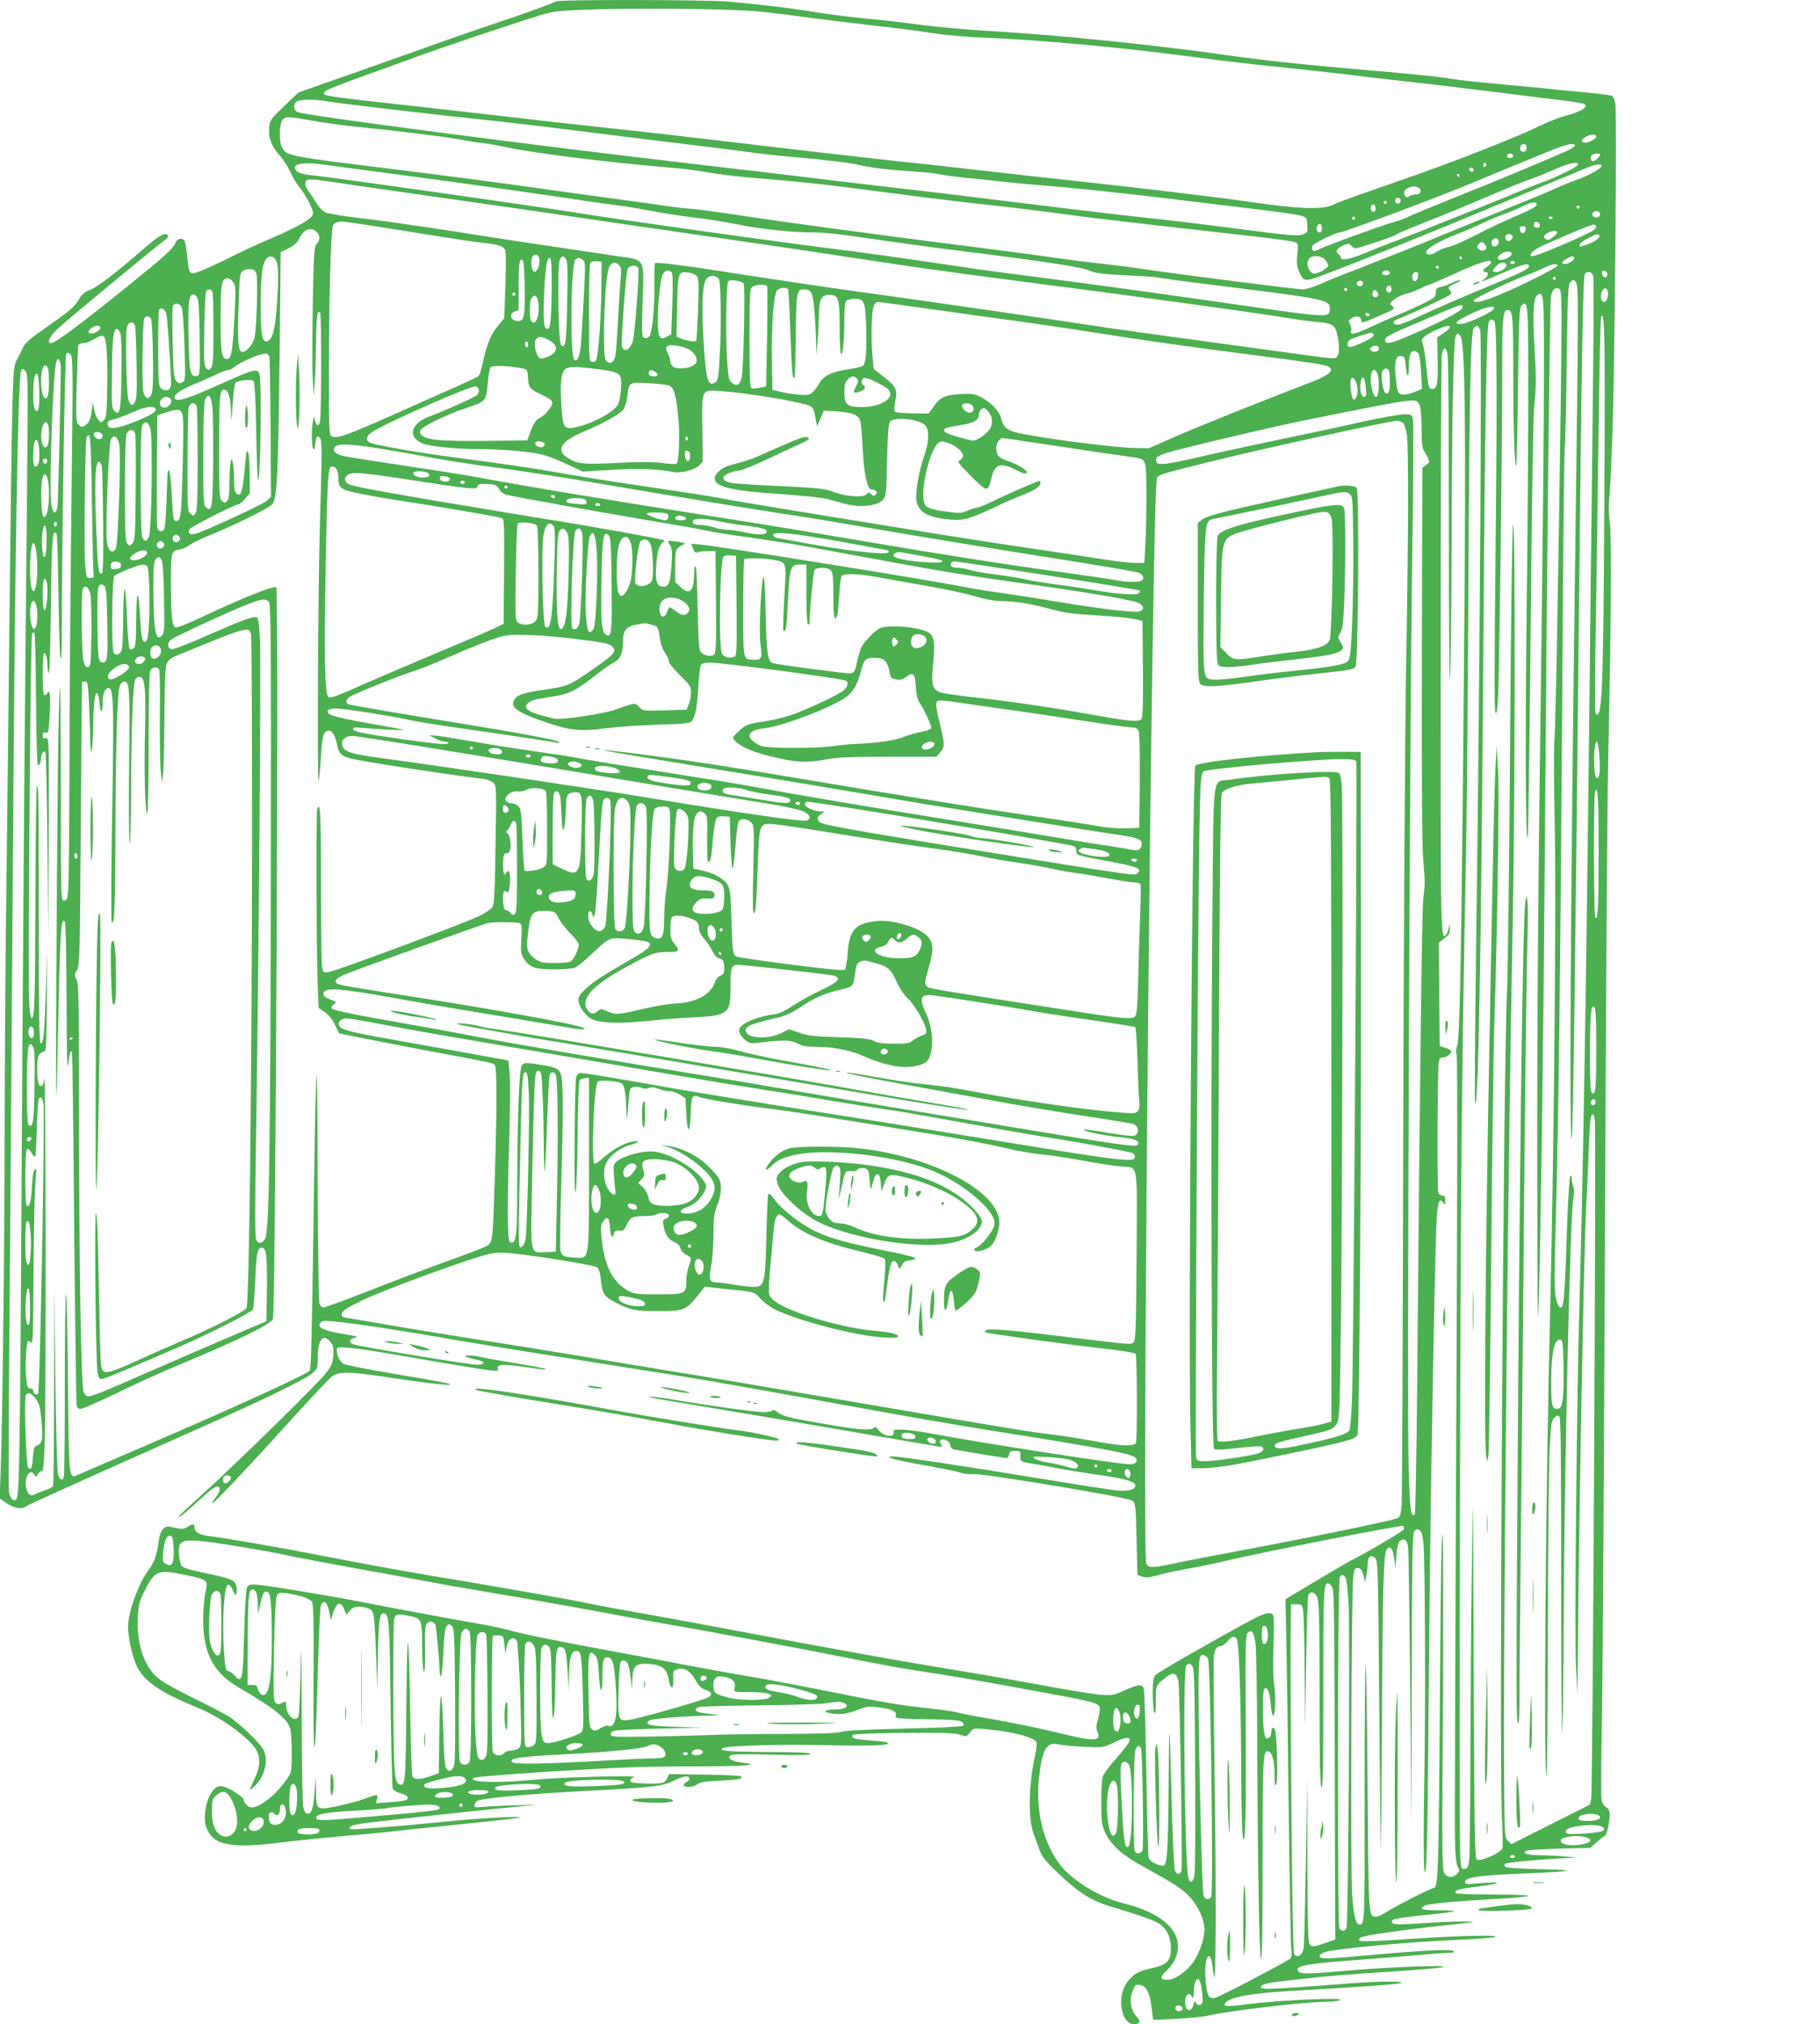 <?xml version="1.0" standalone="no"?>
<!DOCTYPE svg PUBLIC "-//W3C//DTD SVG 20010904//EN"
 "http://www.w3.org/TR/2001/REC-SVG-20010904/DTD/svg10.dtd">
<svg version="1.0" xmlns="http://www.w3.org/2000/svg"
 width="1151pt" height="1280pt" viewBox="0 0 1151 1280"
 preserveAspectRatio="xMidYMid meet">
<g transform="translate(0,1280) scale(0.1,-0.1)"
fill="#4caf50" stroke="none">
<path d="M3515 12791 c-11 -10 -234 -90 -405 -146 -63 -21 -257 -88 -430 -150
-173 -62 -423 -150 -554 -196 l-239 -84 -90 -86 c-81 -78 -90 -90 -94 -130 -8
-66 12 -121 61 -176 25 -27 56 -76 71 -108 14 -32 40 -77 59 -99 40 -49 86
-138 86 -165 0 -32 -88 -83 -290 -169 -52 -22 -174 -79 -270 -127 -109 -53
-184 -85 -200 -83 -24 3 -25 7 -35 98 -5 52 -14 101 -18 108 -14 21 -47 14
-57 -13 -13 -35 -70 -87 -288 -263 -309 -250 -473 -372 -499 -372 -29 0 -10
42 40 89 54 52 622 522 677 561 21 15 28 26 22 32 -20 20 -57 -2 -152 -84
-169 -148 -294 -244 -341 -261 -34 -13 -51 -27 -67 -56 -28 -50 -59 -76 -214
-184 -98 -69 -130 -96 -143 -125 -9 -20 -26 -55 -38 -77 -19 -36 -22 -62 -28
-270 -4 -126 -12 -698 -18 -1270 -6 -572 -16 -1393 -21 -1825 -6 -432 -10
-1109 -11 -1505 0 -717 -13 -1837 -25 -2160 l-6 -170 40 -28 c54 -36 95 -44
126 -23 24 15 269 126 1071 483 440 195 702 323 744 362 29 27 31 33 31 103 0
109 35 148 80 91 18 -23 21 -38 18 -85 -4 -48 -10 -64 -48 -113 -46 -60 -551
-556 -749 -736 -174 -158 -198 -181 -175 -170 12 5 54 41 95 78 91 85 128 113
145 113 23 0 16 -36 -12 -70 -15 -17 -24 -33 -22 -36 7 -6 231 231 507 536
122 135 235 255 253 268 44 31 114 29 389 -13 243 -37 393 -52 349 -36 -14 6
-164 33 -335 61 -175 29 -320 58 -333 66 -24 16 -42 52 -42 86 0 20 4 21 78
15 42 -3 183 -24 312 -47 129 -22 298 -51 375 -64 77 -13 166 -27 198 -31 53
-6 58 -5 55 12 -4 26 38 28 167 9 110 -17 142 -19 134 -11 -3 2 -88 18 -190
35 -101 16 -202 34 -224 40 -22 5 -53 9 -70 9 -25 0 -27 -1 -12 -10 9 -5 36
-13 59 -17 58 -10 62 -32 5 -32 -53 0 -752 116 -785 130 -30 13 -23 33 14 41
23 4 13 8 -46 18 -128 21 -180 39 -180 61 0 13 9 22 26 26 33 8 329 -33 704
-97 157 -28 398 -67 535 -89 138 -22 392 -62 565 -90 173 -28 358 -57 410 -65
158 -24 577 -98 1125 -198 286 -53 680 -121 875 -152 689 -109 882 -145 915
-169 28 -20 12 -46 -29 -46 -69 0 -931 134 -1258 195 -128 24 -239 33 -237 17
4 -22 -3 -32 -22 -32 -27 0 -61 18 -78 42 -9 14 -16 17 -24 9 -19 -19 -105
-12 -309 24 -234 40 -267 49 -301 75 -16 13 -28 16 -32 10 -3 -5 -29 -10 -56
-10 -52 0 -367 44 -581 81 -65 11 -129 19 -141 17 -12 -2 57 -16 153 -31 232
-38 845 -141 1310 -222 206 -35 379 -65 383 -65 4 0 3 9 -3 20 -8 16 -8 22 4
26 21 8 56 -14 56 -36 0 -10 8 -21 18 -24 20 -6 321 -56 338 -56 7 0 14 10 16
23 2 18 9 22 38 22 33 0 35 -2 33 -32 -3 -36 0 -38 97 -52 36 -6 97 -17 135
-25 39 -8 151 -26 250 -41 185 -26 245 -43 245 -70 0 -25 -48 -37 -120 -30
-36 4 -238 35 -450 70 -473 78 -917 145 -961 145 -78 0 13 -24 241 -64 80 -14
163 -31 185 -39 22 -7 58 -12 81 -9 62 6 980 -147 1006 -168 19 -15 21 -30 26
-243 l5 -226 30 -11 c24 -8 45 -6 101 10 39 10 125 29 191 41 66 11 167 32
225 46 225 54 1125 232 1134 223 5 -5 6 -15 3 -22 -4 -11 -250 -156 -337 -198
-14 -7 -112 -64 -218 -128 l-193 -115 6 -256 c3 -141 10 -627 15 -1081 5 -454
13 -846 16 -872 5 -32 3 -53 -6 -63 -13 -15 -437 -238 -476 -249 -14 -4 -28
-1 -37 8 -18 18 -31 146 -22 210 10 62 32 61 40 -1 3 -27 9 -64 13 -83 12 -60
14 552 3 1290 -5 388 -7 721 -4 740 7 42 19 60 42 60 9 0 28 14 43 30 28 32
35 35 57 21 17 -11 29 -350 31 -891 1 -173 5 -335 9 -360 16 -98 23 131 19
697 -3 498 -1 574 12 587 27 27 42 3 51 -80 4 -44 9 -315 10 -604 3 -819 13
-1373 24 -1377 7 -2 10 214 10 635 0 658 2 690 39 676 23 -9 36 -61 37 -148 0
-66 2 -76 11 -56 10 26 4 294 -8 337 -8 28 -24 20 -24 -11 0 -13 -6 -29 -14
-35 -27 -22 -37 23 -39 164 -1 90 2 138 10 146 18 18 33 -22 40 -102 3 -38 9
-69 13 -69 15 0 20 104 9 188 -8 56 -9 146 -5 252 3 91 3 175 0 188 -10 34
-46 28 -143 -24 -245 -132 -588 -329 -603 -346 -15 -17 -18 -39 -18 -122 0
-55 5 -108 10 -116 7 -10 10 14 10 78 0 99 -3 93 69 149 39 31 61 24 73 -25 9
-33 27 -1160 20 -1199 -5 -28 -28 -30 -41 -4 -6 11 -15 198 -21 437 -14 546
-16 560 -19 129 -4 -438 -9 -528 -33 -533 -24 -5 -85 26 -93 46 -4 9 -11 249
-15 532 -5 283 -12 525 -16 538 -10 35 -33 33 -128 -10 -64 -29 -74 -30 -150
-25 -44 4 -214 32 -376 62 -162 30 -434 78 -605 105 -299 49 -760 132 -1355
245 -157 30 -402 75 -545 100 -143 25 -314 57 -380 71 -113 24 -648 117 -970
170 -162 27 -475 84 -755 139 -205 40 -559 101 -645 111 -64 7 -95 25 -95 56
0 22 -13 23 -45 2 -24 -16 -39 -15 -107 1 -37 10 -65 -21 -73 -82 -12 -93 -27
-138 -61 -184 -69 -94 -134 -272 -134 -366 0 -62 24 -178 50 -238 45 -104 149
-177 402 -279 145 -60 334 -201 365 -273 21 -51 16 -102 -17 -171 -17 -35 -30
-66 -30 -70 0 -3 14 7 31 24 67 62 90 172 51 236 -27 43 -142 154 -205 197
-26 18 -130 72 -230 121 -113 55 -201 105 -230 130 -89 78 -134 218 -125 388
4 76 9 96 42 161 67 132 84 138 266 100 136 -29 137 -30 119 -110 -8 -35 -14
-113 -14 -174 1 -212 64 -332 225 -426 234 -137 313 -202 327 -267 4 -20 8
-89 8 -153 0 -111 -1 -117 -29 -157 -67 -98 -171 -182 -224 -182 -22 0 -52 30
-52 51 0 8 -29 31 -64 52 -76 45 -105 43 -141 -12 -32 -48 -49 -148 -35 -200
35 -129 147 -155 485 -111 83 10 259 28 393 40 134 11 276 25 315 30 40 5 234
25 432 45 198 20 362 39 365 42 9 10 -267 -5 -470 -26 -319 -32 -600 -54 -607
-47 -14 14 16 26 87 36 142 19 801 90 1020 110 100 8 98 9 -50 4 -85 -2 -181
-7 -212 -10 -48 -5 -58 -4 -58 8 0 9 7 21 15 28 22 18 314 45 690 65 428 22
486 29 561 67 58 29 94 32 94 9 0 -6 -9 -15 -20 -21 -11 -6 -18 -15 -15 -21
10 -15 59 -10 85 8 19 14 54 19 147 23 118 6 145 12 129 27 -4 5 -109 9 -232
11 l-224 3 -10 -25 c-12 -32 -34 -38 -145 -34 -71 2 -90 6 -90 18 0 8 11 18
25 22 43 13 -468 0 -639 -17 -216 -22 -406 -16 -379 11 8 7 150 19 468 40 448
28 572 33 920 34 331 0 444 9 312 24 -65 7 -98 29 -71 47 9 6 106 8 263 3 181
-4 247 -3 242 5 -5 8 -86 11 -259 12 -259 1 -324 7 -297 24 26 16 349 26 661
19 290 -6 395 -2 384 15 -2 5 -50 11 -107 15 -101 6 -132 16 -112 36 5 5 138
10 319 12 246 2 319 0 353 -11 43 -14 44 -14 66 13 22 28 23 28 97 22 178 -17
313 -52 324 -85 3 -10 -1 -47 -9 -82 -40 -175 -45 -398 -11 -489 9 -25 26 -71
37 -102 17 -49 34 -71 123 -156 115 -112 206 -170 310 -202 214 -65 296 -94
327 -115 48 -32 73 -87 73 -157 0 -78 -26 -104 -121 -124 -85 -18 -121 -39
-158 -92 -65 -91 -35 -262 45 -262 37 0 45 17 21 43 -43 45 -53 111 -27 173
12 30 19 35 41 32 42 -5 65 -45 76 -138 l11 -83 146 7 c80 4 173 13 206 21
133 30 585 84 729 86 39 1 82 5 96 9 70 22 -383 3 -598 -26 -116 -15 -142 -13
-122 11 30 37 161 60 410 75 443 25 677 42 700 50 35 12 -142 12 -295 0 -579
-45 -615 -45 -584 -15 8 9 55 19 114 25 55 6 154 18 220 25 66 8 269 24 451
35 182 12 344 25 360 31 46 15 -330 1 -586 -21 -272 -24 -314 -25 -329 -6 -29
35 49 49 424 76 154 12 321 25 370 30 50 5 114 10 143 10 37 0 51 3 46 11 -9
15 -181 7 -504 -22 -298 -28 -345 -29 -345 -9 0 8 16 20 35 26 59 20 518 63
795 75 143 6 269 15 280 20 38 15 -229 9 -538 -12 -211 -15 -312 -18 -319 -11
-7 7 -4 13 9 21 26 13 256 46 531 76 204 21 211 23 122 24 -52 1 -173 -4 -268
-11 -132 -9 -175 -9 -184 0 -24 24 10 32 195 51 104 10 191 21 194 25 4 3 -42
6 -100 6 -103 0 -128 8 -89 29 23 12 186 28 437 42 116 6 214 15 220 20 5 5
-88 9 -222 9 -136 0 -234 4 -238 9 -10 17 27 28 133 40 134 16 179 33 62 25
-47 -3 -96 -7 -110 -8 -16 0 -25 4 -25 14 0 27 86 41 335 51 356 15 397 23
143 29 -139 3 -216 9 -223 16 -7 7 -8 14 -2 18 13 8 167 23 327 33 l130 7 -85
7 c-47 4 -120 7 -162 8 -74 1 -102 11 -76 27 7 5 101 11 209 14 l196 5 42 37
c22 21 45 38 50 38 11 0 31 87 31 134 0 24 -7 38 -24 49 -17 12 -25 28 -29 59
-2 24 -1 252 4 508 5 256 13 1626 19 3045 6 1419 15 2765 20 2990 19 849 23
1426 11 1518 -9 64 -9 115 -1 190 5 56 15 282 21 502 13 504 24 1897 15 1958
-5 29 -13 48 -24 52 -9 3 -84 13 -167 21 -82 7 -193 18 -245 24 -52 5 -194 19
-315 30 -121 11 -245 25 -275 30 -90 15 -208 28 -525 55 -420 36 -657 61 -895
95 -490 69 -1077 129 -1526 155 -139 8 -332 26 -430 39 -99 14 -255 32 -349
40 -93 9 -237 27 -318 41 -148 24 -321 45 -538 65 -139 12 -1081 14 -1094 1z
m1310 -66 c72 -8 198 -24 280 -35 83 -11 269 -34 415 -51 146 -16 321 -39 390
-50 75 -12 215 -24 350 -29 310 -13 812 -58 1215 -111 283 -37 470 -59 675
-79 113 -12 275 -30 360 -40 85 -11 238 -29 340 -40 102 -11 349 -40 550 -65
201 -25 421 -52 490 -61 68 -8 129 -19 133 -23 21 -21 -27 -49 -135 -77 -33
-8 -119 -44 -191 -79 -118 -57 -509 -210 -767 -300 -52 -18 -180 -63 -283 -99
-103 -36 -200 -72 -215 -80 -66 -34 -210 -29 -547 20 -185 27 -712 90 -1085
130 -129 14 -388 42 -575 64 -187 22 -432 49 -545 60 -113 12 -488 55 -835 96
-626 74 -721 85 -1095 125 -107 11 -307 34 -445 50 -137 16 -430 50 -650 74
-648 72 -626 68 -595 100 8 8 103 45 210 84 107 38 251 90 320 116 167 63 755
260 855 287 66 18 122 23 320 29 346 10 904 2 1060 -16z m-2768 -564 c59 -12
725 -90 1073 -126 135 -14 439 -51 675 -81 237 -30 507 -63 600 -74 94 -11
233 -29 310 -39 77 -11 199 -25 270 -31 234 -20 396 -40 453 -54 64 -16 196
-32 352 -41 58 -4 123 -11 145 -16 22 -5 103 -16 180 -24 77 -7 178 -18 225
-24 47 -5 148 -15 225 -21 192 -15 490 -46 735 -75 113 -14 358 -43 545 -66
187 -22 358 -45 380 -52 39 -12 40 -14 43 -60 3 -44 1 -48 -25 -58 -35 -14
-68 -11 -453 39 -173 23 -425 53 -560 67 -135 14 -495 57 -800 95 -305 38
-602 74 -660 80 -58 6 -269 31 -470 55 -201 25 -599 72 -885 105 -1075 125
-2468 307 -2532 331 -28 10 -31 53 -5 68 22 13 114 14 179 2z m-52 -129 c66
-11 167 -25 225 -31 257 -25 564 -63 660 -80 58 -11 132 -23 165 -26 33 -4 99
-15 147 -26 182 -39 671 -100 1093 -134 44 -4 132 -16 195 -27 63 -11 162 -23
220 -28 420 -35 485 -43 1035 -115 144 -19 369 -46 500 -60 132 -14 319 -37
416 -50 241 -33 339 -45 1272 -150 125 -14 239 -30 253 -35 25 -10 25 -12 18
-78 -5 -58 -3 -77 14 -115 25 -56 37 -58 132 -23 210 78 710 279 1085 436 94
39 251 104 350 145 99 40 206 85 238 99 59 27 107 34 107 16 0 -14 -96 -67
-150 -84 -25 -8 -92 -35 -150 -61 -58 -26 -154 -66 -215 -90 -60 -24 -220 -89
-355 -145 -135 -56 -308 -126 -385 -157 -77 -30 -174 -68 -215 -85 -41 -16
-109 -43 -150 -58 -41 -16 -111 -44 -155 -64 -44 -20 -96 -36 -115 -36 -38 0
-700 84 -985 125 -93 14 -233 32 -310 40 -77 9 -200 24 -274 35 -73 11 -276
38 -450 60 -742 95 -1255 164 -1527 206 -160 24 -308 44 -328 44 -21 0 -97 9
-169 20 -73 11 -235 33 -362 50 -126 17 -369 51 -540 75 -170 24 -515 69 -765
100 -716 88 -719 88 -747 145 -20 39 -17 149 4 173 20 22 36 21 218 -11z
m8090 -92 c7 -11 -32 -37 -64 -42 -35 -4 -37 18 -4 36 32 18 59 20 68 6z
m-442 -62 c6 -19 -3 -38 -18 -38 -18 0 -26 15 -19 34 7 19 31 21 37 4z m307 1
c0 -5 -24 -21 -52 -34 -153 -67 -482 -205 -698 -290 -135 -54 -265 -108 -291
-120 -25 -13 -70 -30 -100 -38 -78 -22 -416 -144 -467 -169 -36 -18 -45 -19
-52 -8 -5 9 -4 20 3 29 16 18 146 81 170 81 24 0 654 235 844 316 84 35 196
82 250 104 54 21 152 62 218 89 117 49 175 62 175 40z m-390 -64 c0 -8 -9 -15
-20 -15 -11 0 -20 7 -20 15 0 8 9 15 20 15 11 0 20 -7 20 -15z m550 8 c0 -12
-33 -43 -47 -43 -17 0 -17 37 0 43 18 8 47 8 47 0z m-8090 -62 c36 -5 256 -34
490 -65 422 -56 940 -129 1180 -166 69 -10 166 -24 215 -30 50 -6 144 -22 210
-35 66 -13 183 -31 260 -40 77 -8 205 -29 285 -45 152 -31 341 -50 492 -50 53
0 186 -15 321 -36 128 -19 374 -53 547 -75 577 -72 812 -108 860 -130 37 -17
76 -22 233 -30 103 -5 192 -11 196 -13 4 -3 174 -26 377 -51 686 -85 714 -91
714 -145 0 -61 -1 -61 -553 19 -608 87 -986 139 -1354 186 -153 20 -323 42
-378 51 -414 62 -619 91 -960 134 -396 51 -1233 169 -1515 214 -240 39 -1564
227 -1663 236 -61 6 -95 14 -108 26 -47 42 20 62 151 45z m7370 0 c0 -6 -4
-13 -10 -16 -5 -3 -10 1 -10 9 0 9 5 16 10 16 6 0 10 -4 10 -9z m580 -1 c0
-13 -120 -73 -218 -110 -43 -15 -149 -58 -237 -95 -88 -36 -194 -79 -235 -95
-41 -16 -131 -52 -200 -80 -69 -28 -177 -71 -240 -95 -63 -23 -159 -61 -214
-84 -97 -41 -156 -52 -156 -30 0 7 -8 17 -17 24 -22 16 -7 37 39 56 27 11 32
10 43 -4 7 -9 19 -17 27 -17 21 0 245 75 260 87 13 10 66 32 322 134 82 33
215 89 296 124 81 35 181 75 221 89 41 14 115 44 164 66 87 38 145 51 145 30z
m-660 -36 c0 -17 -22 -14 -28 4 -2 7 3 12 12 12 9 0 16 -7 16 -16z m-90 -34
c0 -5 -2 -10 -4 -10 -3 0 -8 5 -11 10 -3 6 -1 10 4 10 6 0 11 -4 11 -10z
m-6955 -66 c132 -19 317 -46 410 -59 94 -13 314 -45 490 -70 176 -25 424 -61
550 -80 127 -19 464 -68 750 -109 286 -41 637 -93 780 -115 495 -76 671 -101
1129 -161 790 -102 1513 -201 1720 -235 82 -14 185 -28 228 -31 102 -9 116
-20 130 -106 12 -74 6 -113 -18 -122 -9 -3 -62 1 -117 9 -56 8 -352 48 -657
90 -305 41 -613 84 -685 95 -202 32 -1205 178 -1445 210 -306 42 -593 85 -915
135 -293 46 -475 69 -483 61 -2 -3 -4 -58 -3 -123 2 -154 -15 -323 -33 -341
-8 -9 -22 -12 -32 -8 -16 6 -16 24 -10 230 9 281 21 260 -164 287 -483 71
-649 96 -1017 154 -226 35 -496 74 -600 85 -103 12 -202 28 -220 35 -21 9 -44
32 -62 62 -16 26 -39 60 -50 75 -26 32 -27 65 -3 71 22 6 38 4 327 -39z m6702
-15 c18 -18 4 -39 -26 -39 -15 0 -32 -5 -38 -11 -15 -15 -33 -3 -33 21 0 34
71 55 97 29z m-121 -70 c10 -17 -13 -36 -27 -22 -12 12 -4 33 11 33 5 0 12 -5
16 -11z m-86 -19 c0 -5 -4 -10 -10 -10 -5 0 -10 5 -10 10 0 6 5 10 10 10 6 0
10 -4 10 -10z m948 -17 c-2 -10 -48 -35 -128 -68 -69 -29 -181 -82 -250 -118
-69 -36 -147 -71 -174 -77 -27 -6 -61 -20 -77 -30 -33 -24 -69 -26 -69 -5 0
23 77 68 198 116 59 23 133 55 164 71 32 15 92 41 135 56 43 16 96 38 118 50
50 26 88 29 83 5z m-1018 -24 c0 -10 -7 -19 -15 -19 -15 0 -21 31 -9 43 11 10
24 -3 24 -24z m1290 11 c0 -5 -4 -10 -10 -10 -5 0 -10 5 -10 10 0 6 5 10 10
10 6 0 10 -4 10 -10z m130 -45 c0 -7 -6 -15 -12 -18 -19 -6 -38 3 -38 18 0 7
6 15 13 18 18 6 37 -3 37 -18z m-1550 -25 c0 -5 -4 -10 -10 -10 -5 0 -10 5
-10 10 0 6 5 10 10 10 6 0 10 -4 10 -10z m1250 6 c0 -11 -19 -15 -25 -6 -3 5
1 10 9 10 9 0 16 -2 16 -4z m-7458 -55 c537 -86 628 -100 688 -106 107 -11
139 -22 146 -52 4 -14 4 -115 0 -225 l-7 -200 -44 -54 c-44 -54 -67 -112 -96
-247 -7 -31 -17 -61 -23 -66 -6 -5 -72 -36 -146 -69 -74 -33 -258 -114 -407
-181 -284 -126 -344 -147 -375 -130 -17 9 -18 35 -18 442 1 429 13 857 25 889
7 17 23 25 57 27 10 0 100 -12 200 -28z m7376 6 c2 -12 -3 -17 -17 -17 -15 0
-21 6 -21 21 0 25 33 22 38 -4z m-1378 -23 c0 -14 -6 -24 -14 -24 -19 0 -26
21 -14 43 12 23 28 12 28 -19z m1734 17 c3 -4 -2 -15 -12 -23 -32 -28 -359
-168 -392 -168 -24 0 -6 28 31 49 49 28 339 151 356 151 6 0 14 -4 17 -9z
m-446 -23 c-2 -13 -10 -23 -18 -23 -8 0 -16 10 -18 23 -3 17 2 22 18 22 16 0
21 -5 18 -22z m-7646 -15 c23 -20 23 -51 1 -76 -16 -17 -19 -56 -25 -381 -3
-198 -4 -410 0 -471 l7 -110 6 95 c4 52 7 167 8 255 1 153 9 203 26 175 9 -14
8 -650 -1 -686 -8 -32 -22 -31 -31 4 l-7 27 -7 -30 c-9 -41 -9 -146 0 -170 6
-15 9 -10 14 24 6 50 13 59 30 42 14 -14 14 -71 -1 -596 -11 -376 -16 -1582
-7 -1573 3 3 9 69 14 147 9 145 17 171 53 171 21 0 41 -39 53 -103 9 -45 30
-62 99 -77 95 -21 589 -97 824 -126 24 -3 52 -14 63 -25 19 -19 19 -32 13
-392 -4 -298 -8 -376 -20 -394 -8 -12 -47 -38 -86 -57 -99 -47 -904 -347 -949
-353 -35 -5 -36 -4 -42 33 -4 22 -7 258 -7 527 0 443 -4 523 -24 471 -8 -20
-5 -897 3 -1104 l6 -154 39 -26 c24 -17 48 -46 65 -81 l26 -54 180 -36 c99
-20 293 -57 430 -83 340 -63 358 -67 373 -78 15 -13 16 -224 2 -688 -13 -430
-14 -437 -50 -458 -15 -10 -133 -55 -262 -101 -128 -46 -351 -131 -496 -188
-145 -57 -270 -103 -280 -101 -9 2 -19 14 -23 28 -4 14 -8 374 -10 800 -1 526
-5 720 -10 605 -4 -93 -12 -541 -18 -994 -8 -583 -14 -828 -22 -838 -21 -25
-467 -229 -1039 -475 -217 -94 -409 -176 -427 -184 -59 -26 -57 -39 -63 577
-3 306 -8 561 -12 565 -5 4 -8 -249 -8 -562 0 -313 -3 -579 -6 -592 -8 -30
-25 -23 -37 14 -6 16 -13 290 -17 609 l-6 580 -2 -628 c0 -345 -3 -631 -7
-636 -3 -5 -27 -17 -53 -26 -26 -9 -55 -21 -66 -27 -25 -13 -45 7 -52 53 -10
64 29 117 54 72 9 -14 11 -14 22 6 6 12 17 20 24 18 10 -4 14 40 19 196 9 267
6 2344 -2 2290 -8 -50 -17 -61 -33 -45 -8 8 -12 45 -13 98 0 87 7 103 49 117
8 3 11 98 12 318 l2 314 -8 -248 c-9 -273 -15 -340 -33 -334 -9 3 -12 192 -12
778 0 808 -1 857 -12 845 -4 -3 -8 -318 -9 -699 -2 -655 -5 -767 -24 -767 -5
0 -11 39 -15 86 -9 109 7 2340 18 2350 4 4 10 4 15 0 4 -4 8 -194 10 -422 1
-228 7 -414 11 -414 10 0 21 25 21 48 0 24 17 48 27 38 4 -4 10 -269 13 -589
l5 -582 3 632 c2 627 2 631 -18 626 -16 -4 -20 0 -20 17 0 17 5 21 19 17 17
-4 19 5 25 113 7 122 1 167 -16 136 -5 -9 -13 -14 -19 -11 -12 8 -12 265 0
265 11 0 21 -36 21 -80 0 -19 4 -41 9 -48 4 -8 10 182 13 428 5 427 9 482 35
456 5 -4 10 -182 13 -396 3 -214 8 -392 13 -396 4 -4 7 44 7 107 3 738 20
1813 29 1822 8 8 16 7 28 -5 15 -16 15 -88 4 -995 -6 -538 -12 -1282 -12
-1653 -1 -371 -4 -704 -8 -740 -5 -56 -9 -65 -26 -65 -20 0 -20 7 -20 672 0
369 -3 674 -6 678 -4 3 -9 -229 -13 -517 -8 -760 -15 -2071 -10 -2066 2 2 8
241 14 531 10 506 17 604 40 567 6 -9 10 -220 11 -495 1 -325 4 -456 10 -406
9 72 14 90 24 79 3 -3 9 -504 14 -1114 6 -610 13 -1117 16 -1126 4 -10 13 -18
21 -18 17 0 180 73 315 140 54 27 194 90 311 139 381 159 579 256 594 290 17
39 38 4611 21 4627 -13 13 -219 -69 -470 -188 -81 -38 -155 -68 -165 -66 -23
4 -30 63 -31 264 -1 211 1 220 49 228 20 3 49 15 63 26 14 11 63 36 109 55
181 73 403 183 421 208 29 38 37 191 45 927 l7 665 50 25 c32 16 55 36 64 55
30 65 74 84 113 48z m7846 -5 c-2 -6 -16 -21 -31 -31 -22 -17 -28 -18 -43 -7
-15 13 -14 16 6 32 25 20 74 25 68 6z m-283 -18 c9 -15 -14 -40 -31 -33 -22 8
-18 43 5 43 11 0 23 -5 26 -10z m549 1 c8 -13 -25 -39 -73 -56 -53 -18 -51
-18 -51 -2 0 7 23 25 52 40 57 29 64 31 72 18z m-636 -45 c-4 -25 -36 -34 -44
-12 -8 21 13 46 32 39 8 -3 14 -15 12 -27z m-90 -8 c7 -7 12 -17 12 -24 0 -19
-32 -26 -48 -10 -13 12 -13 18 -2 30 15 19 22 20 38 4z m172 -64 c0 -21 -69
-49 -84 -34 -8 8 -5 16 13 31 28 23 71 25 71 3z m-6154 -16 c12 -19 5 -71 -12
-88 -13 -13 -16 -13 -24 0 -11 17 -13 61 -4 84 7 19 30 21 40 4z m-1659 -28
c15 -30 16 -110 3 -295 -11 -146 -29 -207 -62 -213 -30 -6 -39 44 -39 212 0
220 11 295 45 318 19 13 40 4 53 -22z m1834 8 c9 -16 10 -90 6 -276 -5 -254
-11 -292 -39 -264 -17 17 -24 494 -9 535 13 33 26 34 42 5z m4800 0 c10 -13
18 -29 19 -36 0 -16 -59 -52 -87 -52 -37 0 -59 70 -31 98 21 21 78 14 99 -10z
m864 12 c3 -5 1 -10 -4 -10 -6 0 -11 5 -11 10 0 6 2 10 4 10 3 0 8 -4 11 -10z
m710 1 c7 -12 -34 -41 -57 -41 -27 0 -22 17 10 34 32 18 39 19 47 7z m-6466
-225 c-4 -210 -11 -248 -41 -217 -21 21 -5 395 18 432 20 33 26 -24 23 -215z
m196 210 c18 -13 18 -22 7 -237 -7 -123 -15 -256 -18 -296 -6 -73 -22 -111
-41 -100 -30 19 -23 618 7 637 20 13 23 12 45 -4z m-367 -175 c3 -183 -3 -211
-41 -211 -47 0 -63 44 -22 60 l25 10 0 144 c0 149 4 180 24 173 7 -2 12 -59
14 -176z m485 -14 c-2 -167 -16 -382 -30 -435 -4 -16 -11 -22 -27 -20 -21 3
-21 5 -21 303 0 165 3 308 7 318 6 13 16 17 40 15 l33 -3 -2 -178z m5627 173
c0 -5 -11 -17 -25 -26 -28 -18 -33 -34 -10 -34 22 0 18 -27 -7 -44 -37 -26
-15 -19 117 39 130 56 165 65 165 41 0 -16 -60 -46 -260 -128 -184 -76 -351
-149 -459 -200 -47 -22 -96 -41 -109 -41 -33 -3 -40 20 -10 32 99 39 330 147
340 158 8 10 8 17 0 25 -19 19 -14 27 30 45 23 9 37 18 31 20 -6 2 -29 -5 -50
-15 -21 -11 -53 -23 -70 -27 -28 -6 -33 -11 -33 -36 0 -26 -7 -32 -67 -63 -38
-18 -106 -50 -153 -69 -47 -19 -129 -56 -183 -81 -109 -51 -142 -58 -132 -27
3 11 0 29 -7 41 -11 18 -10 23 6 36 28 20 57 17 63 -6 3 -11 7 -20 9 -20 10 0
181 73 192 82 10 8 8 14 -5 24 -17 13 -16 16 11 38 16 14 49 30 74 36 24 6 66
22 93 35 27 14 53 25 58 25 5 0 83 34 173 75 152 69 218 89 218 65z m150 0 c0
-5 -7 -10 -15 -10 -8 0 -15 5 -15 10 0 6 7 10 15 10 8 0 15 -4 15 -10z m-5665
-17 c14 -13 16 -28 11 -72 -3 -31 -10 -144 -16 -251 -6 -107 -13 -214 -16
-237 -6 -51 -33 -72 -58 -47 -13 13 -16 42 -16 167 1 215 16 404 35 433 18 28
37 30 60 7z m5611 5 c10 -15 -32 -48 -62 -48 -30 0 -30 7 -2 37 23 25 52 30
64 11z m324 -8 c0 -13 -262 -143 -391 -194 -92 -37 -144 -46 -137 -24 5 13
238 124 333 158 28 10 75 30 105 44 58 27 90 33 90 16z m-5813 -17 c8 -21 -23
-431 -36 -464 -15 -42 -40 -62 -58 -47 -12 10 -14 31 -8 117 13 225 27 376 36
393 12 23 58 24 66 1z m5063 7 c0 -5 -4 -10 -10 -10 -5 0 -10 5 -10 10 0 6 5
10 10 10 6 0 10 -4 10 -10z m-7478 -45 c10 -34 1 -340 -12 -399 -10 -46 -59
-100 -82 -91 -23 9 -27 81 -19 303 6 177 8 195 26 208 11 8 33 14 49 12 23 -2
32 -10 38 -33z m2626 12 c7 -8 8 -75 4 -202 l-7 -189 -27 -15 c-45 -26 -58 -4
-58 98 0 111 16 262 31 295 13 28 40 34 57 13z m4542 -2 c0 -9 -9 -15 -25 -15
-24 0 -32 10 -18 23 12 13 43 7 43 -8z m1375 -10 c0 -28 -29 -25 -33 3 -3 19
0 23 15 20 10 -2 18 -12 18 -23z m-5757 -12 c11 -15 12 -54 7 -208 -4 -104 -9
-194 -12 -199 -6 -9 -54 -3 -97 13 l-28 11 4 189 c4 217 7 226 72 218 22 -3
46 -14 54 -24z m4560 0 c-3 -30 -25 -42 -34 -19 -9 22 2 46 21 46 12 0 15 -8
13 -27z m1108 0 c4 -14 2 -459 -5 -987 -6 -529 -16 -1370 -21 -1871 -17 -1532
-39 -2859 -60 -3585 -18 -614 -34 -2169 -23 -2350 l10 -175 1 220 c7 857 39
2606 53 2860 6 105 14 276 17 382 5 125 11 196 19 204 9 9 13 0 19 -37 9 -63
-13 -4236 -23 -4287 l-8 -39 -249 -125 -248 -125 -22 21 c-21 21 -21 27 -24
449 -6 771 27 3980 53 5257 17 793 19 2674 4 2615 -6 -20 -14 -611 -19 -1390
-5 -745 -14 -1443 -19 -1550 -23 -437 -51 -4852 -33 -5225 5 -104 7 -196 4
-202 -11 -31 -139 -87 -163 -72 -12 7 -15 196 -19 1221 -5 1207 -5 1210 -12
603 -5 -335 -8 -871 -9 -1190 -1 -319 -4 -605 -7 -635 -6 -46 -10 -55 -29 -58
-20 -3 -22 2 -28 70 -4 40 -5 1034 -2 2208 4 1993 12 2827 37 4065 6 274 13
1030 16 1680 6 1278 14 1696 34 1720 18 22 29 18 41 -12 12 -31 -4 -2365 -26
-3913 -7 -530 -10 -971 -6 -978 20 -35 38 943 51 2743 10 1505 21 2165 35
2198 10 24 34 21 39 -5 13 -62 14 -558 4 -1454 -7 -683 -8 -996 -1 -1009 8
-14 12 9 17 96 8 140 26 1552 26 2041 0 355 4 408 34 408 33 0 36 -38 36 -393
0 -352 8 -602 19 -592 3 4 8 229 11 501 6 444 8 496 23 511 40 41 42 19 42
-530 0 -287 -4 -911 -10 -1387 -10 -843 -7 -1480 7 -1450 3 8 11 596 18 1305
6 748 16 1343 22 1415 14 153 14 181 2 395 -12 206 -6 303 18 319 42 26 43 11
42 -507 0 -271 -6 -901 -12 -1402 -25 -1844 -32 -2654 -30 -3695 1 -761 3
-984 9 -780 16 619 29 1596 39 2875 14 1906 31 3464 39 3504 8 43 34 62 55 41
13 -13 14 -107 6 -745 -16 -1153 -32 -2022 -40 -2120 -4 -49 -3 -272 2 -495
11 -463 -4 -2053 -27 -3015 -30 -1241 -44 -2955 -25 -3030 4 -16 8 400 9 925
1 525 6 1038 11 1139 8 166 11 186 29 205 16 16 23 18 33 8 9 -9 11 -264 11
-1064 0 -579 3 -994 7 -923 4 72 8 387 9 700 3 874 41 2569 61 2667 6 31 6 57
0 74 -6 14 -10 37 -10 52 -1 22 -2 24 -10 11 -5 -9 -14 -153 -20 -320 -15
-467 -20 -522 -48 -505 -6 3 -16 31 -23 61 -9 43 -9 146 0 482 18 655 30 1658
41 3334 5 839 12 1544 16 1565 3 21 9 260 12 531 7 457 8 494 25 510 17 17 19
17 34 -2 17 -22 16 -114 -7 -1860 -28 -2048 -36 -3628 -20 -3555 8 38 22 1032
46 3365 17 1612 25 2083 37 2103 15 22 46 14 53 -15z m-5531 -15 c14 -12 18
-287 7 -482 -7 -135 -11 -160 -26 -172 -49 -35 -62 10 -77 267 -14 234 -6 362
22 390 20 20 51 19 74 -3z m5295 2 c0 -5 -4 -10 -10 -10 -5 0 -10 5 -10 10 0
6 5 10 10 10 6 0 10 -4 10 -10z m-8364 -26 c15 -23 16 -44 6 -235 -12 -208
-19 -249 -47 -249 -34 0 -40 40 -40 255 0 222 6 255 45 255 11 0 27 -11 36
-26z m3227 -7 c11 -16 -1 -551 -13 -598 -12 -45 -32 -54 -61 -30 -20 16 -23
32 -31 147 -10 139 -5 474 7 494 9 15 85 5 98 -13z m3917 -3 c0 -8 -9 -14 -20
-14 -22 0 -28 26 -7 33 16 6 27 -1 27 -19z m-3768 -16 c2 -7 2 -152 -1 -323
l-6 -309 -40 -8 c-21 -5 -45 -6 -52 -4 -10 4 -13 71 -13 315 0 268 2 312 16
325 19 19 90 21 96 4z m3948 -19 c0 -22 -25 -26 -33 -5 -6 16 12 38 25 30 4
-3 8 -14 8 -25z m-3815 -1 c2 -7 9 -134 14 -282 9 -250 13 -288 26 -274 3 3 6
122 8 265 2 277 5 293 51 293 47 0 57 -20 66 -131 5 -57 10 -144 11 -194 l2
-90 8 90 c4 50 7 124 8 165 2 100 15 125 66 125 58 0 65 -20 65 -205 0 -85 4
-161 9 -168 10 -17 21 92 21 223 0 65 4 105 12 113 7 7 31 12 55 12 59 0 66
-17 71 -182 4 -136 -1 -211 -17 -237 -5 -8 -45 -19 -94 -26 -104 -15 -155 -39
-183 -85 -49 -78 -58 -83 -134 -76 -37 4 -90 12 -116 19 l-49 12 -3 185 c-3
243 11 430 35 447 22 17 62 17 68 1z m3535 2 c0 -5 -4 -10 -10 -10 -5 0 -10 5
-10 10 0 6 5 10 10 10 6 0 10 -4 10 -10z m1648 -14 c6 -28 -7 -66 -23 -66 -19
0 -27 32 -15 64 11 30 33 30 38 2z m-8824 -2 c3 -9 6 -116 6 -238 0 -174 -3
-226 -14 -241 -12 -17 -16 -17 -31 -5 -14 12 -16 38 -13 244 2 127 7 237 11
244 11 17 34 15 41 -4z m7372 -23 c-11 -18 -36 -13 -36 7 0 10 3 22 7 26 10
10 37 -20 29 -33z m-5456 9 c0 -5 -4 -10 -10 -10 -5 0 -10 5 -10 10 0 6 5 10
10 10 6 0 10 -4 10 -10z m-2008 -35 c5 -16 10 -131 11 -255 2 -224 2 -225 -20
-228 -41 -6 -47 27 -51 253 -4 220 3 269 35 263 9 -2 21 -16 25 -33z m2152
-15 c13 -80 -18 -161 -45 -119 -12 19 -11 116 1 140 17 32 37 22 44 -21z
m2484 -45 c174 -24 434 -61 577 -80 143 -20 384 -56 535 -80 151 -25 482 -72
735 -105 629 -82 655 -86 673 -104 14 -14 14 -17 -3 -35 -10 -12 -54 -35 -99
-52 -356 -137 -719 -283 -866 -347 l-175 -77 -95 2 c-107 2 -510 52 -676 84
-124 23 -146 38 -163 103 -12 49 -63 101 -132 137 -36 18 -55 21 -123 17 -99
-5 -130 -20 -171 -78 l-32 -45 -102 1 c-56 1 -106 5 -112 11 -5 5 -4 31 3 67
16 72 6 92 -77 156 l-60 47 -8 89 c-5 49 -6 137 -4 196 3 107 13 138 44 138 7
0 156 -20 331 -45z m-4738 9 c6 -15 13 -124 17 -244 6 -212 6 -218 -14 -228
-16 -9 -24 -8 -38 8 -15 17 -18 49 -23 239 -3 120 -2 226 1 235 10 26 46 19
57 -10z m8098 -1 c-3 -20 -140 -91 -329 -173 -128 -55 -159 -61 -159 -31 0 22
14 30 260 134 236 100 234 100 228 70z m200 -5 c-5 -19 -153 -89 -199 -95 -58
-8 -49 12 23 48 110 55 184 75 176 47z m-8396 -33 c6 -25 21 -234 30 -418 2
-54 -10 -72 -45 -63 -17 4 -26 15 -31 37 -8 43 -8 464 1 473 15 14 37 0 45
-29z m7608 -5 c0 -5 -4 -10 -9 -10 -6 0 -13 5 -16 10 -3 6 1 10 9 10 9 0 16
-4 16 -10z m1486 -1170 c-6 -1216 -14 -1399 -55 -1354 -5 5 -5 221 0 494 5
267 13 825 18 1240 5 415 12 764 17 775 22 55 26 -126 20 -1155z m-9191 1143
c12 -26 18 -411 8 -458 -12 -53 -43 -56 -56 -5 -11 42 -6 450 6 468 12 17 34
15 42 -5z m-101 -45 c8 -42 15 -402 8 -448 -9 -60 -37 -67 -51 -13 -12 46 -19
417 -8 456 9 34 44 38 51 5z m-219 -7 c3 -5 -5 -17 -17 -25 -43 -30 -81 -11
-40 20 20 16 48 18 57 5z m8535 -1 c0 -5 -18 -22 -41 -37 l-40 -26 3 -147 c3
-150 -3 -180 -38 -180 -17 0 -22 18 -34 145 -6 61 -16 123 -22 139 -11 27 -9
31 18 53 28 22 116 61 142 62 6 1 12 -3 12 -9z m-8409 -37 c6 -17 9 -114 7
-255 -3 -241 -9 -271 -46 -235 -15 16 -17 40 -14 242 2 216 9 275 32 275 6 0
15 -12 21 -27z m7927 -11 c6 -18 -146 -88 -160 -74 -15 15 -3 41 24 51 58 21
114 38 122 37 6 -1 12 -8 14 -14z m552 -17 c25 -67 31 -595 20 -1875 -15
-1860 -27 -2564 -44 -2603 -9 -22 -10 -40 -4 -57 6 -15 5 -969 -3 -2457 -6
-1337 -10 -2482 -7 -2545 3 -72 9 -121 18 -135 12 -19 12 -24 -4 -42 -26 -28
-62 -27 -82 4 -14 22 -15 115 -9 1022 3 549 2 1048 -2 1108 -6 72 -11 -245
-16 -930 -8 -1164 -12 -1284 -36 -1292 -36 -10 -249 -119 -296 -150 -27 -18
-59 -33 -71 -33 -50 0 -49 -20 -55 812 -3 428 -9 781 -13 785 -3 4 -6 -362 -6
-812 1 -830 1 -834 -32 -835 -24 0 -37 55 -47 190 -11 158 -5 1901 7 2005 6
50 10 60 26 60 21 0 31 -15 42 -60 l7 -30 8 40 c4 22 8 57 8 78 1 44 23 59 49
33 16 -15 18 -93 24 -884 4 -477 9 -905 11 -952 1 -47 4 264 6 690 4 950 10
1183 32 1205 23 23 38 1 47 -66 l6 -54 7 79 c5 58 12 83 24 92 26 20 44 6 50
-39 3 -23 9 -429 14 -902 l8 -860 1 921 c2 784 4 923 16 940 12 15 18 17 33 8
13 -8 20 -30 25 -85 11 -116 14 -1005 5 -1534 -5 -271 -4 -502 1 -530 14 -83
21 191 27 1075 7 1072 40 2938 53 3077 9 81 17 97 38 69 13 -19 14 -18 14 12
0 25 -4 32 -19 32 -10 0 -22 7 -25 16 -8 21 -5 791 3 829 5 23 12 29 28 28 22
-2 61 32 49 44 -4 4 -21 12 -39 18 l-32 10 -3 327 -2 327 35 27 c29 22 35 32
34 63 -2 34 -2 34 -6 6 -3 -16 -10 -36 -16 -43 -37 -45 -37 -40 -36 1822 0
991 3 1819 7 1840 10 56 28 56 37 -1 5 -26 8 -518 8 -1093 0 -575 3 -1004 7
-955 4 50 9 421 10 825 1 749 12 1311 25 1343 10 24 24 21 35 -8z m-8567 -60
c4 -39 7 -154 5 -257 -3 -165 -5 -189 -21 -205 -18 -17 -19 -17 -36 4 -10 12
-22 41 -26 65 l-8 43 -8 -60 c-6 -42 -15 -65 -30 -77 -26 -22 -33 -22 -54 -2
-14 14 -15 43 -10 253 4 130 8 242 11 249 2 6 16 12 31 12 15 0 46 11 68 25
60 37 69 31 78 -50z m2797 45 c68 -35 60 -85 -18 -111 -30 -10 -37 -9 -48 6
-20 26 -28 93 -14 110 17 20 33 19 80 -5z m-130 -31 c0 -11 -4 -17 -10 -14 -5
3 -10 13 -10 21 0 8 5 14 10 14 6 0 10 -9 10 -21z m1005 -23 c40 -17 69 -57
60 -85 -11 -34 -103 -54 -146 -31 -10 6 -19 20 -19 31 0 12 -7 37 -17 56 -14
30 -14 36 -2 44 17 12 78 4 124 -15z m4375 -1 c0 -19 -30 -27 -47 -13 -13 10
-13 14 2 24 19 14 45 8 45 -11z m250 -30 c7 -8 14 -59 17 -120 l6 -105 -34
-14 c-60 -24 -95 -28 -111 -12 -10 9 -17 46 -22 105 -8 102 2 134 37 129 19
-3 23 -11 27 -60 7 -82 20 -83 20 -2 0 68 10 94 36 94 6 0 17 -7 24 -15z
m-7267 -19 c3 -7 7 -210 8 -450 l3 -437 -25 -24 c-24 -24 -409 -202 -460 -212
-31 -6 -46 11 -28 33 14 17 285 154 305 154 6 0 26 16 43 35 l31 36 -1 117 c0
64 -4 126 -9 137 -11 26 -10 31 -24 -118 -13 -133 -23 -160 -51 -137 -11 9
-15 32 -15 85 0 40 -3 88 -7 106 -7 33 -7 33 -14 9 -4 -14 -7 -73 -8 -131 -1
-83 -4 -109 -17 -119 -12 -11 -18 -10 -32 4 -15 15 -17 49 -16 346 0 336 4
367 39 354 22 -9 35 -61 36 -148 2 -69 3 -62 10 53 6 89 13 137 21 143 24 14
99 21 111 9 8 -8 13 -109 17 -316 3 -167 9 -307 11 -310 17 -16 25 628 9 671
-14 36 -29 32 -262 -72 -197 -88 -259 -107 -273 -84 -12 20 33 53 121 90 44
17 106 45 140 61 33 16 67 29 76 29 8 0 26 8 39 19 51 39 182 93 205 84 7 -2
15 -10 17 -17z m-1319 -87 c-2 -236 -16 -821 -20 -856 -8 -64 -31 -56 -40 13
-14 112 12 846 32 897 14 37 29 10 28 -54z m-80 9 c9 -37 7 -162 -4 -178 -29
-42 -52 76 -34 169 8 36 29 41 38 9z m2999 3 c29 -6 32 -10 35 -46 5 -77 9
-83 77 -116 88 -42 92 -49 58 -97 -15 -22 -42 -47 -59 -55 -25 -12 -37 -29
-56 -79 l-24 -63 -269 -3 c-275 -2 -364 5 -396 34 -15 13 -16 21 -8 36 13 23
163 96 276 134 141 47 137 43 149 175 4 41 11 80 17 87 10 13 119 9 200 -7z
m481 -6 c143 -19 150 -25 143 -126 -3 -47 -11 -86 -22 -102 -33 -51 -173 -122
-275 -141 -64 -11 -72 3 -80 146 -9 140 -1 205 26 225 23 17 72 16 208 -2z
m-3609 -233 c0 -114 -6 -772 -13 -1462 -7 -690 -18 -2121 -24 -3180 -11 -2012
-15 -2251 -35 -2271 -18 -18 -39 4 -47 49 -3 20 -1 510 4 1087 5 578 14 1784
20 2680 13 2085 33 3289 54 3324 7 10 12 10 25 -3 14 -14 16 -46 16 -224z
m8609 222 c3 -9 6 -42 6 -74 0 -57 -12 -82 -31 -63 -14 14 -27 107 -18 132 10
25 34 28 43 5z m-4643 -4 c26 -15 24 -30 -5 -30 -27 0 -41 14 -31 30 8 13 12
12 36 0z m4569 -9 c5 -11 10 -42 10 -70 0 -83 -20 -108 -39 -48 -28 86 -5 181
29 118z m-8462 -116 c2 -68 -1 -112 -8 -119 -19 -19 -30 15 -30 95 0 92 9 141
24 136 7 -2 12 -43 14 -112z m5171 81 c10 -11 9 -21 -3 -45 -24 -45 -21 -51
19 -38 34 10 45 29 25 42 -19 12 -11 45 10 45 25 0 131 -53 149 -74 43 -51
-42 -108 -164 -110 -97 -1 -115 13 -115 96 0 45 5 63 20 78 24 24 43 25 59 6z
m3219 -61 c4 -45 2 -55 -11 -55 -20 0 -30 47 -21 95 9 51 26 30 32 -40z m-58
24 c12 -42 3 -90 -17 -96 -11 -4 -23 50 -23 105 0 47 27 42 40 -9z m-4349 -7
c32 -13 45 -58 59 -205 10 -99 4 -264 -9 -286 -5 -8 -32 -7 -92 1 -62 8 -138
8 -282 1 -215 -12 -259 -7 -319 33 -76 49 -39 106 109 167 121 51 223 108 245
137 10 14 21 50 25 80 10 95 9 94 132 87 58 -3 118 -10 132 -15z m-1203 -28
c2 -11 -4 -26 -12 -33 -19 -16 -225 -108 -296 -133 -121 -42 -146 -131 -48
-172 45 -19 210 -36 352 -36 149 0 334 -16 409 -36 33 -8 103 -36 156 -61 l96
-45 186 11 c171 10 295 5 389 -14 43 -9 133 13 160 40 l24 25 -2 209 c-4 259
-10 247 128 237 149 -10 486 -66 545 -90 26 -11 31 -20 41 -72 l11 -59 22 49
21 49 84 -5 c99 -7 137 -22 147 -62 4 -15 11 -94 15 -175 7 -153 29 -256 55
-256 28 -1 41 -16 28 -31 -10 -13 -14 -12 -29 1 -16 14 -18 14 -31 -1 -19 -23
-134 -14 -209 16 -48 19 -90 24 -335 36 -154 7 -293 16 -310 20 -86 18 -58 63
49 78 21 3 109 39 195 80 86 41 179 84 206 96 34 15 45 24 38 31 -15 15 -53 2
-228 -76 -133 -60 -164 -71 -262 -95 -54 -13 -103 -54 -103 -86 0 -53 108 -78
425 -99 127 -9 255 -22 285 -30 30 -8 80 -22 110 -30 99 -27 208 -16 246 26
17 19 20 44 24 249 4 168 9 232 19 244 27 33 192 15 224 -25 25 -31 22 -108
-8 -191 -32 -89 -57 -232 -50 -280 13 -78 68 -109 214 -124 81 -8 122 4 281
78 58 28 138 63 179 78 77 31 111 54 111 77 0 7 -2 13 -4 13 -10 0 -202 -83
-285 -124 -52 -25 -102 -46 -112 -46 -9 0 -36 -9 -60 -19 -41 -18 -51 -18
-135 -6 -97 13 -128 25 -138 51 -28 72 30 330 85 380 16 15 24 16 59 5 48 -14
100 -56 100 -82 0 -10 -9 -23 -20 -29 -17 -9 -11 -18 71 -101 102 -102 108
-103 128 -15 21 94 60 106 165 50 32 -17 52 -22 58 -16 13 13 -52 55 -121 78
-56 18 -71 36 -71 83 0 29 22 61 41 61 5 0 125 -18 267 -39 141 -22 325 -49
407 -61 83 -11 162 -23 178 -26 56 -12 57 -17 57 -243 0 -114 -3 -256 -7 -314
l-6 -107 -56 0 c-31 0 -128 11 -216 25 -88 14 -266 41 -395 60 -280 41 -508
76 -965 151 -187 30 -477 77 -645 105 -168 27 -350 58 -405 69 -55 11 -256 42
-447 70 -191 28 -434 66 -540 85 -198 35 -333 55 -683 101 -231 30 -519 80
-546 95 -32 17 -23 46 24 73 122 72 617 289 647 283 8 -1 16 -12 18 -23z
m-1685 -110 c4 -38 6 -194 5 -346 -3 -293 -8 -322 -46 -285 -15 16 -17 46 -16
340 0 238 4 328 13 345 20 38 36 20 44 -54z m-265 53 c9 -10 7 -19 -4 -36 -19
-26 -57 -25 -62 2 -7 38 42 63 66 34z m7899 -37 c8 -16 13 -69 13 -145 0 -86
4 -127 15 -145 41 -71 41 -71 15 -90 l-25 -19 -3 -1173 c-2 -758 1 -1217 8
-1298 13 -157 13 -148 1 -255 -9 -82 -20 -996 -39 -3092 -4 -435 -10 -795 -15
-799 -25 -25 -31 28 -39 323 -10 377 7 4549 23 5713 7 465 9 862 5 883 -7 37
-7 37 -57 37 -27 0 -150 -22 -272 -49 -122 -28 -366 -80 -542 -116 -176 -37
-396 -85 -490 -107 -93 -22 -190 -41 -215 -42 -40 -1 -45 2 -48 22 -5 32 26
42 321 113 406 97 495 117 832 184 495 98 491 98 512 55z m-7733 -12 c3 -13 6
-165 6 -339 0 -259 -3 -319 -14 -335 -14 -18 -15 -18 -33 -1 -17 16 -18 41
-17 330 0 172 3 324 7 340 9 34 42 37 51 5z m4906 7 c16 -19 6 -45 -18 -45
-23 0 -56 35 -47 49 9 16 51 13 65 -4z m-5165 -25 c0 -19 -52 -47 -163 -89
-98 -36 -142 -37 -142 -1 0 13 9 21 28 25 31 7 71 22 157 59 64 28 120 31 120
6z m5264 -11 c26 -28 32 -68 15 -104 -18 -38 -91 -88 -119 -81 -157 40 -185
52 -171 74 3 5 45 15 92 22 90 13 124 32 124 68 0 18 18 42 32 42 4 0 16 -9
27 -21z m-5098 -11 c9 -17 10 -96 5 -313 -8 -330 -12 -370 -41 -370 -19 0 -21
10 -28 155 -4 85 -12 159 -18 165 -5 5 -9 -6 -10 -30 -12 -337 -13 -350 -36
-353 -16 -2 -24 3 -28 20 -3 13 -4 178 -3 368 l3 344 55 18 c73 23 87 22 101
-4z m7723 -63 c8 -8 18 -41 23 -72 12 -83 10 -670 -5 -1503 -7 -399 -15 -1731
-18 -2960 -2 -1229 -7 -2268 -10 -2308 -4 -53 -10 -75 -22 -81 -26 -14 -498
-112 -937 -195 -220 -41 -443 -84 -495 -96 -124 -26 -146 -26 -161 2 -28 53
36 6711 67 6859 5 26 13 29 332 108 316 79 1129 257 1184 260 15 0 33 -6 42
-14z m-8570 -11 c8 -20 8 -92 0 -121 -9 -35 -32 -27 -40 12 -14 75 19 164 40
109z m647 -26 c16 -59 8 -653 -10 -685 -14 -28 -27 -29 -41 -4 -14 28 -15 682
-1 710 18 34 39 25 52 -21z m-96 -31 c3 -12 5 -170 3 -349 -3 -300 -4 -329
-21 -345 -17 -17 -19 -17 -33 1 -11 16 -14 77 -14 342 0 186 4 334 10 348 12
33 47 35 55 3z m-207 -10 c2 -9 -4 -20 -13 -23 -20 -8 -50 19 -40 36 10 17 49
8 53 -13z m-67 -423 c4 -230 8 -432 10 -449 4 -26 1 -30 -21 -30 -24 0 -25 3
-32 90 -8 93 0 766 9 798 2 10 10 16 16 14 9 -3 14 -118 18 -423z m173 367 c6
-27 5 -160 -1 -348 -9 -253 -14 -308 -26 -321 -24 -24 -45 0 -52 62 -9 73 13
613 26 637 17 33 43 19 53 -30z m3596 33 c0 -8 -5 -12 -10 -9 -6 4 -8 11 -5
16 9 14 15 11 15 -7z m-4102 -69 c4 -72 -4 -105 -23 -105 -12 0 -15 14 -15 63
0 34 3 72 6 85 11 41 29 17 32 -43z m3197 35 c0 -8 -8 -16 -18 -18 -21 -4 -49
16 -41 30 9 15 59 5 59 -12z m-1085 -20 c74 -11 230 -38 347 -60 116 -22 305
-51 420 -65 114 -15 352 -51 528 -80 682 -116 1155 -193 1370 -225 77 -11 268
-43 425 -70 334 -58 954 -160 1400 -230 173 -28 330 -55 348 -61 34 -11 44
-42 16 -53 -24 -9 -97 -7 -151 4 -26 6 -165 26 -308 46 -383 52 -792 116
-1312 205 -254 43 -592 100 -750 124 -912 144 -1331 213 -1663 275 -85 16
-297 49 -470 75 -173 26 -342 52 -374 58 -65 13 -89 35 -67 61 18 21 75 20
241 -4z m2005 -55 c0 -43 -29 -40 -33 3 -3 28 0 33 15 30 13 -2 18 -12 18 -33z
m-4067 -32 c-4 -22 -22 -20 -26 1 -2 10 3 16 13 16 10 0 15 -7 13 -17z m346
-35 c3 -18 7 -177 8 -352 2 -230 0 -320 -8 -323 -22 -7 -26 33 -36 297 -11
286 -5 410 17 410 8 0 16 -14 19 -32z m1486 -17 c5 -11 10 -32 10 -48 0 -59
10 -72 64 -88 64 -18 228 -47 416 -75 143 -21 518 -86 553 -96 16 -5 17 -28
15 -337 l-3 -332 -60 -29 c-33 -16 -197 -86 -365 -156 -168 -71 -368 -156
-445 -190 -186 -83 -219 -95 -237 -88 -24 10 -29 244 -18 837 9 472 13 567 25
609 6 19 33 14 45 -7z m579 -24 c15 -19 4 -27 -39 -27 -36 0 -67 20 -53 33 12
12 80 7 92 -6z m-114 -42 c376 -58 425 -63 425 -41 0 12 10 16 43 16 61 0 83
-9 95 -35 7 -15 25 -28 49 -34 48 -13 574 -108 928 -167 149 -25 297 -51 331
-59 33 -8 157 -28 276 -44 119 -17 279 -42 355 -56 910 -168 946 -174 1383
-235 412 -58 699 -107 726 -125 32 -21 30 -43 -3 -52 -35 -8 -258 18 -522 63
-112 19 -267 43 -345 54 -77 10 -188 28 -246 40 -217 43 -1506 250 -1657 266
l-62 6 12 -31 c8 -23 16 -29 27 -24 8 4 38 7 65 8 l50 0 3 -321 c2 -273 0
-323 -12 -334 -21 -17 -74 -3 -88 23 -8 15 -13 109 -16 280 -3 141 -8 257 -13
257 -5 0 -9 -17 -9 -37 0 -120 -26 -150 -83 -98 l-37 34 0 98 c0 106 2 113 40
134 l25 13 -30 7 c-16 4 -42 7 -58 8 -27 1 -27 1 -11 -24 14 -21 16 -43 11
-124 -6 -111 -17 -141 -51 -141 -37 0 -50 25 -48 93 3 107 18 171 46 189 6 4
8 9 6 11 -9 8 -488 94 -765 137 -104 17 -423 70 -709 118 -431 74 -521 92
-532 107 -18 24 -17 30 2 49 24 24 81 20 399 -29z m-2289 -21 c13 -106 -8
-236 -33 -210 -11 11 -17 167 -8 222 9 65 32 58 41 -12z m2539 26 c0 -23 -59
-20 -63 3 -3 15 2 18 30 15 21 -2 33 -8 33 -18z m95 -20 c0 -5 -7 -10 -15 -10
-8 0 -15 5 -15 10 0 6 7 10 15 10 8 0 15 -4 15 -10z m270 -30 c0 -5 -4 -10
-10 -10 -5 0 -10 5 -10 10 0 6 5 10 10 10 6 0 10 -4 10 -10z m300 -60 c0 -5
-4 -10 -9 -10 -6 0 -13 5 -16 10 -3 6 1 10 9 10 9 0 16 -4 16 -10z m184 -16
c9 -3 16 -13 16 -21 0 -13 -10 -15 -61 -10 -65 6 -75 10 -64 26 7 12 83 15
109 5z m101 -34 c3 -5 -3 -10 -15 -10 -12 0 -18 5 -15 10 3 6 10 10 15 10 5 0
12 -4 15 -10z m424 -59 c17 -11 7 -41 -14 -41 -27 0 -115 32 -115 41 0 12 111
11 129 0z m119 -28 c2 -9 -8 -13 -32 -13 -34 0 -44 8 -29 24 11 11 56 2 61
-11z m207 -19 c39 -8 119 -22 179 -29 109 -14 134 -23 122 -44 -10 -15 -58
-14 -141 4 -39 8 -88 15 -110 15 -22 0 -58 7 -80 15 -22 8 -59 14 -82 15 -23
0 -45 5 -48 10 -20 33 48 39 160 14z m-4185 -19 c0 -8 -4 -15 -10 -15 -5 0
-10 7 -10 15 0 8 5 15 10 15 6 0 10 -7 10 -15z m3035 -7 c6 -5 10 -118 10
-297 0 -270 -1 -290 -19 -310 -22 -24 -82 -29 -110 -8 -18 13 -18 32 -14 313
2 165 8 306 12 313 9 14 103 6 121 -11z m105 -3 c10 -12 12 -63 6 -233 -11
-353 -24 -438 -58 -404 -15 15 -25 451 -13 559 8 80 36 113 65 78z m-3205 -86
c-1 -104 -14 -147 -26 -79 -10 59 0 172 15 167 7 -2 11 -35 11 -88z m3293 40
c10 -19 12 -75 8 -254 -6 -245 -19 -348 -48 -353 -23 -4 -31 108 -27 384 3
171 7 225 18 238 17 21 32 16 49 -15z m93 4 c11 -28 -4 -511 -18 -576 -6 -31
-28 -46 -44 -30 -15 15 3 596 20 616 19 24 30 21 42 -10z m92 -108 c5 -55 5
-184 0 -297 -8 -166 -12 -201 -27 -216 -25 -25 -33 -5 -41 103 -8 107 11 468
26 497 21 39 34 12 42 -87z m95 -223 c3 -307 -1 -337 -35 -316 -29 18 -35 86
-29 351 5 267 12 311 44 279 15 -15 17 -53 20 -314z m1470 269 c150 -28 275
-51 277 -51 3 0 5 -4 5 -10 0 -25 -273 6 -600 69 -30 6 -72 13 -92 16 -26 4
-38 11 -38 22 0 25 135 11 448 -46z m-4200 26 c4 -20 -25 -34 -40 -19 -15 15
-1 44 19 40 10 -2 19 -11 21 -21z m2851 -29 c16 -45 13 -196 -4 -255 -8 -27
-24 -58 -36 -69 -20 -18 -21 -18 -35 1 -17 23 -19 225 -3 295 16 73 57 88 78
28z m128 -18 c12 -37 17 -179 7 -217 -11 -39 -94 -55 -106 -20 -9 25 17 244
31 261 23 27 54 16 68 -24z m-3079 7 c4 -20 -25 -34 -40 -19 -15 15 -1 44 19
40 10 -2 19 -11 21 -21z m-805 -80 c8 -94 -2 -208 -19 -214 -15 -5 -24 44 -24
137 0 176 29 229 43 77z m697 28 c0 -32 -97 -66 -107 -38 -6 16 54 53 85 53
13 0 22 -6 22 -15z m4840 -10 c148 -26 190 -36 190 -46 0 -12 -129 -7 -229 9
-69 11 -96 27 -71 42 19 12 10 13 110 -5z m-1112 -327 c2 -313 2 -317 -19
-323 -29 -10 -66 2 -74 22 -21 55 -13 576 10 613 4 6 23 10 43 8 l37 -3 3
-317z m-3621 61 c4 -187 3 -227 -10 -243 -42 -56 -57 25 -57 311 0 127 3 154
16 168 15 14 19 15 31 2 12 -12 16 -61 20 -238z m3854 231 c86 -16 83 -8 69
-240 -6 -111 -9 -204 -6 -207 15 -15 21 19 28 165 11 238 15 252 79 252 l39 0
0 -190 c0 -120 4 -190 10 -190 6 0 10 6 10 14 0 75 24 324 32 333 15 18 83 16
102 -3 13 -13 16 -42 16 -160 0 -132 7 -171 24 -127 4 9 9 66 13 127 3 61 10
117 16 124 14 17 104 15 222 -7 55 -10 195 -35 310 -55 116 -20 255 -50 309
-66 61 -19 122 -30 160 -31 95 0 181 -14 311 -48 99 -27 150 -34 295 -42 96
-5 202 -15 235 -22 l60 -13 3 -303 c2 -230 -1 -307 -10 -319 -17 -19 -82 -13
-331 32 -219 40 -540 87 -767 111 -85 10 -166 22 -180 29 -45 20 -52 52 -39
177 12 124 8 168 -20 193 -42 38 -264 61 -319 32 -32 -17 -94 -81 -113 -116
-7 -14 -20 -56 -29 -95 -14 -63 -18 -70 -42 -73 -22 -3 -415 49 -485 63 -38 8
-45 55 -51 313 -2 134 -8 240 -13 235 -15 -15 -31 -352 -20 -426 14 -95 8
-104 -59 -98 -50 5 -50 3 -50 326 0 166 3 305 7 308 10 10 123 8 184 -3z
m-4126 -35 c0 -15 -8 -21 -32 -23 -27 -3 -33 0 -33 16 0 26 10 33 40 30 17 -2
25 -9 25 -23z m5863 -64 c315 -49 576 -92 579 -95 4 -4 2 -11 -4 -17 -15 -15
-144 -6 -288 20 -66 11 -176 28 -245 37 -69 8 -150 22 -180 29 -30 8 -111 21
-180 30 -69 8 -147 22 -174 30 -27 8 -64 15 -82 15 -34 0 -50 12 -39 30 3 6
14 10 23 10 9 0 275 -40 590 -89z m-5694 52 c10 -38 15 -244 8 -353 -6 -95
-10 -115 -23 -118 -21 -4 -26 24 -35 188 -9 165 -22 128 -23 -66 -1 -124 -4
-154 -16 -164 -10 -8 -19 -10 -25 -4 -5 5 -13 88 -16 184 -4 96 -10 184 -15
195 -4 11 -9 -62 -10 -165 -1 -102 -4 -198 -8 -215 -7 -32 -38 -46 -52 -23
-15 22 -11 474 4 486 24 19 152 71 179 71 17 1 28 -5 32 -16z m-640 -89 c8
-20 8 -98 0 -146 -12 -70 -24 -38 -24 62 0 92 9 123 24 84z m384 -254 c5 -231
1 -260 -28 -260 -29 0 -32 27 -34 266 -1 181 1 216 14 224 10 6 20 5 30 -6 12
-11 15 -56 18 -224z m-106 168 c5 -26 7 -139 6 -250 -3 -177 -5 -203 -19 -206
-32 -6 -40 47 -42 264 -1 115 1 217 5 227 15 35 42 15 50 -35z m3749 -41 c37
-25 47 -50 29 -72 -18 -21 -39 -18 -76 10 -18 14 -35 25 -39 25 -3 0 -11 -13
-16 -30 -12 -32 -33 -40 -43 -14 -10 27 -7 59 10 82 21 31 89 30 135 -1z
m-2620 -4 c12 -13 14 -278 12 -1657 -3 -1840 -11 -2331 -37 -2371 -20 -30 -41
-32 -56 -5 -8 15 -8 209 0 693 17 1096 31 2951 24 3100 -5 101 -11 140 -20
144 -21 8 -103 -23 -322 -119 -111 -50 -209 -87 -218 -84 -27 10 -29 38 -3 60
25 21 391 190 504 232 73 28 98 29 116 7z m-1467 -47 c6 -57 -1 -113 -15 -122
-22 -13 -38 97 -23 154 11 41 31 24 38 -32z m3888 -97 c40 -10 41 -13 53 -97
3 -24 17 -60 30 -80 14 -20 25 -45 25 -55 0 -10 32 -49 70 -87 64 -63 70 -72
70 -110 0 -22 -6 -56 -14 -74 l-14 -34 -139 -4 c-138 -4 -138 -4 -160 21 -25
28 -28 28 -153 -17 -72 -26 -334 -65 -380 -57 -19 3 -65 15 -102 26 -75 22
-99 46 -70 72 23 19 43 25 150 41 109 16 151 37 267 127 49 39 105 79 126 89
43 23 59 59 59 135 0 67 20 93 80 104 62 12 61 12 102 0z m-2535 -56 c5 -16 7
-620 7 -1343 -2 -1463 -18 -2891 -35 -2921 -11 -22 -206 -122 -394 -202 -71
-30 -206 -89 -299 -132 -199 -90 -218 -92 -227 -25 -4 25 -10 251 -14 503 -5
294 -12 457 -18 457 -11 0 -2 -916 9 -1002 5 -39 10 -48 27 -48 17 0 171 64
517 215 174 76 430 206 439 224 5 9 11 92 15 185 7 169 14 206 42 206 28 0 34
-51 32 -259 l-3 -206 -275 -117 c-151 -65 -373 -161 -492 -213 -255 -113 -335
-145 -360 -145 -11 0 -23 11 -29 28 -16 42 -28 743 -29 1710 0 765 -2 868 -16
897 -14 31 -14 35 3 61 17 27 18 79 24 924 4 492 7 896 8 898 0 1 9 2 19 2 17
0 19 -13 25 -142 4 -79 7 -183 8 -233 2 -129 16 -60 18 85 2 145 10 222 25
217 6 -2 13 -32 16 -68 6 -72 20 -58 20 20 0 52 19 87 42 79 26 -10 29 -136
17 -811 -6 -357 -7 -656 -3 -665 17 -40 23 89 24 553 2 582 12 911 29 943 6
12 18 22 27 22 33 0 36 -47 31 -485 -3 -236 -2 -473 2 -525 5 -62 8 49 10 325
2 405 11 661 26 698 4 9 15 17 26 17 35 0 42 -65 36 -338 -7 -270 1 -535 15
-526 4 3 8 203 8 445 0 284 4 447 10 460 12 21 45 25 56 7 5 -7 7 -137 5 -289
-1 -152 1 -309 5 -350 l8 -74 7 45 c4 25 8 185 9 355 1 212 5 321 13 344 10
27 22 37 72 58 436 180 449 183 462 136z m2083 -37 c149 -19 186 -27 202 -44
30 -29 15 -48 -107 -133 -165 -116 -167 -117 -321 -140 -141 -21 -175 -33
-194 -69 -24 -46 33 -82 228 -146 135 -44 198 -50 347 -30 66 9 213 19 327 23
172 5 210 9 222 22 23 27 36 90 42 216 4 66 11 128 16 138 6 12 21 17 56 17
83 0 840 -101 863 -115 19 -12 8 -44 -21 -65 -46 -33 -248 -126 -331 -153 -41
-14 -108 -30 -149 -36 -127 -20 -132 -22 -177 -64 -42 -39 -43 -41 -26 -60 35
-38 103 -68 218 -98 162 -40 229 -45 350 -23 82 15 154 19 403 19 l304 0 24
28 c30 35 30 48 -1 175 -34 140 -33 152 6 152 18 0 75 -7 128 -15 53 -8 178
-26 279 -40 101 -14 314 -45 474 -70 160 -25 306 -45 324 -45 23 0 37 -6 44
-20 7 -12 9 -123 8 -317 l-3 -298 -85 -3 c-49 -2 -119 4 -165 12 -44 9 -251
41 -460 71 -325 48 -614 94 -1615 261 -361 60 -528 85 -788 119 -150 20 -276
34 -278 32 -3 -2 114 -23 258 -46 145 -24 371 -61 503 -83 132 -22 319 -52
415 -68 96 -16 335 -56 530 -89 195 -34 470 -79 610 -101 140 -23 368 -59 505
-81 138 -22 311 -49 385 -60 173 -25 200 -34 200 -64 0 -38 -23 -49 -77 -36
-27 5 -84 15 -128 21 -44 6 -210 33 -370 60 -159 27 -447 74 -640 105 -485 78
-965 159 -1185 200 -102 19 -286 50 -410 69 -388 61 -732 116 -774 126 -23 5
-140 23 -261 40 -121 17 -296 45 -390 62 -93 16 -192 32 -220 35 l-50 4 35
-20 c19 -11 48 -20 63 -21 16 0 26 -4 22 -9 -7 -12 -74 -6 -295 25 -244 35
-303 47 -308 63 -4 12 9 13 74 7 118 -10 261 -16 244 -10 -8 2 -113 22 -234
43 -212 38 -258 53 -242 80 4 6 27 11 52 11 48 0 365 -50 474 -75 36 -8 162
-29 280 -45 189 -27 551 -81 635 -95 19 -4 26 -2 20 4 -11 11 -277 61 -620
116 -367 59 -694 115 -710 121 -22 9 -18 31 8 48 30 20 332 141 403 162 30 8
117 43 192 76 211 92 328 137 385 148 73 13 263 3 477 -24z m2171 24 c26 -15
24 -46 -5 -66 -37 -24 -70 -15 -74 19 -6 49 32 72 79 47z m-173 -57 c-16 -15
-18 -15 -24 0 -3 9 -3 25 0 34 6 15 8 15 24 0 15 -16 15 -18 0 -34z m-4650
-34 c4 -30 -28 -62 -52 -53 -19 7 -22 54 -4 72 21 21 53 10 56 -19z m-103 -49
c9 -15 -14 -40 -36 -40 -24 0 -33 18 -19 35 14 17 46 20 55 5z m4684 -21 c10
-11 22 -40 26 -64 6 -41 9 -45 41 -51 28 -5 42 -2 66 16 44 33 55 22 60 -64 3
-47 11 -83 20 -94 19 -22 78 -146 78 -164 0 -9 -23 -18 -64 -26 -35 -6 -85
-21 -110 -32 -50 -21 -170 -39 -301 -44 -44 -2 -109 -8 -145 -14 -86 -15 -407
-15 -451 -1 -39 13 -79 46 -79 65 0 26 30 41 91 48 116 12 440 136 526 202 39
30 67 81 88 160 19 75 28 84 86 84 36 0 53 -5 68 -21z m-4782 -42 c-5 -15 -75
-63 -105 -72 -15 -4 -24 -2 -28 10 -13 34 84 102 119 83 10 -5 16 -15 14 -21z
m1593 -457 c80 -12 210 -33 290 -46 80 -13 325 -53 545 -89 220 -36 490 -81
600 -100 176 -30 549 -92 1035 -171 85 -14 174 -34 198 -44 44 -20 54 -43 25
-59 -20 -10 -416 47 -1038 150 -323 53 -1315 200 -1660 246 -169 22 -223 38
-237 69 -20 42 21 78 77 69 11 -2 85 -13 165 -25z m7706 -122 c5 -86 -4 -133
-21 -116 -12 11 -18 124 -10 184 10 81 24 50 31 -68z m-4206 97 c0 -17 -30
-35 -59 -35 -26 0 -28 25 -3 39 26 16 62 13 62 -4z m-2920 -25 c0 -5 -4 -10
-10 -10 -5 0 -10 5 -10 10 0 6 5 10 10 10 6 0 10 -4 10 -10z m179 -13 c14 -17
4 -27 -25 -27 -33 0 -54 10 -54 26 0 18 64 19 79 1z m186 -37 c3 -5 -3 -10
-15 -10 -12 0 -18 5 -15 10 3 6 10 10 15 10 5 0 12 -4 15 -10z m167 -18 c20
-20 -4 -34 -49 -29 -51 5 -58 10 -49 33 5 13 15 15 47 11 23 -3 46 -10 51 -15z
m153 -34 c15 -14 -16 -29 -45 -22 -35 8 -48 23 -30 34 16 10 59 3 75 -12z
m218 -27 c15 -6 27 -16 27 -22 0 -16 -136 -7 -152 9 -31 31 55 39 125 13z
m347 -56 c116 -16 138 -24 125 -45 -8 -12 -73 -8 -190 12 -62 10 -89 24 -79
39 7 12 9 12 144 -6z m244 -41 c24 -9 19 -33 -8 -40 -31 -7 -66 3 -66 21 0 21
41 32 74 19z m-1032 -47 c4 -6 8 -114 8 -239 0 -227 0 -228 -23 -243 -28 -18
-112 -31 -120 -18 -3 5 -9 94 -13 198 -6 164 -10 191 -26 207 -10 10 -29 18
-42 18 -13 0 -29 7 -36 15 -19 23 35 68 75 61 18 -3 40 1 55 10 29 17 109 11
122 -9z m1265 8 c21 -8 90 -21 152 -30 119 -15 144 -26 123 -47 -10 -10 -49
-7 -185 16 -94 15 -187 30 -204 33 -31 5 -42 21 -26 36 12 12 102 7 140 -8z
m5393 -380 c0 -356 -4 -440 -21 -429 -10 6 -12 756 -2 792 17 64 23 -32 23
-363z m-6569 344 c4 -13 8 -60 9 -104 3 -115 14 -148 23 -66 4 35 7 88 7 117
0 58 14 74 64 74 37 0 40 -23 33 -257 -7 -268 -14 -280 -127 -225 l-55 27 0
215 c0 118 3 223 8 233 9 24 30 17 38 -14z m209 -25 c11 -28 14 -423 4 -474
-8 -35 -31 -51 -45 -29 -13 20 -11 486 1 510 15 26 29 24 40 -7z m111 -18 c8
-111 -21 -757 -34 -786 -7 -14 -22 -26 -33 -28 -31 -4 -74 50 -74 94 0 38 15
45 26 12 l7 -23 8 22 c4 12 13 115 19 230 23 430 27 483 39 497 16 20 41 9 42
-18z m121 -22 c17 -56 -12 -736 -32 -774 -12 -22 -40 -26 -58 -8 -14 14 -16
679 -3 762 10 60 34 83 65 63 11 -8 24 -27 28 -43z m1078 16 c0 -5 -7 -10 -15
-10 -8 0 -15 5 -15 10 0 6 7 10 15 10 8 0 15 -4 15 -10z m351 -35 c539 -86
1364 -227 1381 -236 10 -5 17 -19 15 -31 -2 -26 2 -27 217 -67 163 -31 195
-43 175 -67 -20 -25 47 -34 -1129 156 -688 112 -866 144 -886 161 -20 17 -17
34 9 52 l22 16 -28 0 c-40 1 -97 27 -97 45 0 9 8 16 18 16 10 0 146 -20 303
-45z m-1325 9 c12 -45 -3 -726 -16 -761 -14 -38 -34 -48 -55 -27 -13 13 -15
52 -15 247 0 224 14 511 26 549 9 29 52 24 60 -8z m-876 1 c14 -16 6 -35 -16
-35 -8 0 -14 10 -14 25 0 28 12 32 30 10z m1025 -16 c10 -32 -5 -403 -21 -504
-8 -49 -14 -134 -14 -187 0 -104 -11 -131 -49 -121 -44 11 -46 24 -43 267 3
299 17 533 33 552 6 8 29 14 50 14 29 0 39 -5 44 -21z m115 -44 c12 -38 -3
-294 -20 -326 -13 -24 -48 -22 -63 3 -12 18 3 344 16 365 13 20 55 -6 67 -42z
m106 21 c17 -13 19 -26 16 -160 -1 -88 1 -146 7 -146 15 0 20 26 30 148 5 63
15 119 22 128 8 10 25 14 48 12 l36 -3 5 -170 c3 -95 9 -164 13 -157 5 7 13
74 19 150 5 75 14 143 20 150 16 18 55 15 78 -8 19 -19 20 -29 14 -303 -5
-226 -4 -280 6 -270 9 8 15 85 21 269 10 289 11 294 80 294 20 0 136 -16 256
-35 522 -84 598 -96 783 -121 107 -14 242 -37 300 -50 58 -12 159 -30 225 -39
66 -9 156 -25 200 -35 44 -10 118 -24 165 -30 47 -6 143 -22 214 -36 71 -13
143 -24 161 -24 18 0 35 -6 38 -12 2 -7 1 -112 -4 -233 -4 -121 -10 -302 -12
-403 -3 -125 -8 -187 -17 -197 -20 -24 -72 -19 -511 50 -739 115 -790 123
-805 135 -19 17 -18 27 12 131 32 112 27 155 -21 198 -62 54 -226 99 -318 86
-131 -17 -165 -56 -176 -200 -3 -52 -12 -100 -18 -106 -8 -8 -96 0 -339 31
-180 23 -336 46 -346 51 -24 13 -26 26 -32 238 -5 152 -9 190 -24 215 -23 39
-90 77 -162 91 l-55 12 -3 104 c-4 131 5 225 25 244 18 19 24 19 49 1z m-1192
-62 c3 -9 6 -138 6 -289 0 -222 -3 -275 -14 -284 -11 -9 -17 -8 -28 6 -7 10
-20 18 -28 18 -11 0 -16 13 -18 49 -4 61 3 83 22 67 11 -9 14 -3 19 34 4 24 4
58 1 75 -6 28 -8 29 -20 13 -11 -16 -13 -16 -19 -2 -3 9 -5 41 -3 70 2 44 6
54 21 53 11 -1 19 7 23 23 9 33 -2 94 -18 105 -10 6 -10 10 -1 16 6 4 16 20
22 35 12 30 26 35 35 11z m3660 -164 c69 -10 101 -24 90 -41 -11 -18 -147 -2
-184 21 -13 9 -13 11 0 20 18 12 10 12 94 0z m-6434 -46 c0 -8 -4 -14 -10 -14
-5 0 -10 9 -10 21 0 11 5 17 10 14 6 -3 10 -13 10 -21z m6700 -24 c0 -5 -6
-10 -14 -10 -8 0 -18 5 -21 10 -3 6 3 10 14 10 12 0 21 -4 21 -10z m-2694
-116 c76 -26 84 -37 84 -114 0 -37 -5 -74 -12 -83 -15 -20 -99 -33 -152 -23
-44 8 -48 35 -11 72 21 21 34 25 68 22 34 -2 42 1 45 16 5 26 -15 36 -71 36
-80 0 -103 22 -71 68 18 27 52 28 120 6z m-1068 -87 c2 -10 -3 -17 -12 -17
-18 0 -29 16 -21 31 9 14 29 6 33 -14z m212 -11 c0 -32 -17 -44 -76 -51 -58
-8 -94 5 -94 35 0 23 42 35 133 39 33 1 37 -2 37 -23z m-134 -114 c6 -4 21
-25 32 -47 11 -22 43 -62 71 -90 28 -27 51 -57 51 -67 0 -30 -32 -98 -51 -108
-10 -6 -56 -10 -102 -10 -71 0 -89 4 -118 23 -48 32 -61 62 -54 127 17 167 25
180 108 180 28 0 57 -4 63 -8z m855 -37 c49 -18 59 -29 59 -67 0 -17 13 -42
34 -65 18 -21 42 -56 52 -78 11 -23 27 -41 39 -44 27 -5 35 -19 35 -64 0 -30
-4 -39 -24 -47 -15 -5 -29 -22 -36 -44 -24 -74 -120 -126 -239 -131 -42 -1
-136 -17 -210 -34 -159 -38 -179 -40 -231 -16 -37 17 -41 17 -58 2 -25 -23
-48 -21 -66 5 -49 69 27 154 241 271 162 89 184 97 270 97 71 0 76 7 38 52
-20 24 -25 40 -25 88 0 32 3 65 6 74 8 21 58 21 115 1z m-1072 -34 c11 -7 13
-28 8 -99 -5 -77 -3 -94 14 -121 35 -58 71 -71 191 -71 59 0 119 5 133 10 15
6 66 48 114 94 63 61 97 86 122 91 32 6 192 -9 224 -21 34 -14 13 -41 -67 -88
-228 -133 -267 -158 -317 -203 -40 -36 -53 -55 -53 -76 0 -40 47 -106 90 -124
56 -23 172 -27 337 -10 83 9 209 19 280 22 244 12 255 21 255 195 0 141 3 145
87 136 299 -31 552 -60 571 -67 44 -17 24 -38 -80 -88 -57 -26 -138 -71 -181
-99 -55 -36 -92 -53 -125 -57 -102 -13 -202 -55 -216 -91 -8 -20 15 -58 48
-79 20 -14 36 -14 107 -5 123 15 174 13 216 -10 29 -15 57 -20 121 -20 103 0
212 -22 295 -59 130 -58 244 -80 328 -62 69 15 86 31 99 98 14 68 0 164 -36
240 -44 94 -32 119 52 108 82 -10 466 -70 604 -95 63 -12 238 -39 388 -60 151
-22 277 -42 282 -45 4 -3 11 -107 14 -232 4 -126 9 -239 12 -253 2 -14 -2 -34
-9 -45 -14 -18 -20 -18 -163 -6 -179 15 -563 70 -809 116 -236 44 -228 42
-390 60 -77 8 -216 29 -308 46 -93 17 -171 29 -173 26 -5 -5 98 -26 406 -82
135 -24 367 -67 516 -94 148 -28 405 -71 570 -96 164 -25 306 -48 316 -51 42
-12 48 -67 8 -77 -10 -3 -83 6 -161 19 -78 14 -146 23 -153 21 -21 -7 120 -37
218 -47 104 -9 143 -27 118 -52 -12 -12 -146 7 -782 113 -102 17 -387 64 -635
105 -247 41 -589 98 -760 128 -170 30 -465 79 -655 110 -538 87 -1134 189
-1350 231 -137 27 -289 54 -659 120 -149 27 -247 49 -252 57 -6 9 -2 18 12 27
20 14 19 15 -23 31 -30 11 -43 21 -43 35 0 44 95 38 465 -29 135 -25 398 -70
585 -100 187 -31 390 -65 451 -76 123 -22 169 -25 144 -10 -40 23 -616 127
-1195 215 -165 26 -317 51 -337 56 -54 14 -48 36 18 65 54 24 868 317 909 327
35 8 189 7 204 -2z m1232 -38 c13 -36 3 -75 -18 -71 -19 3 -36 54 -27 81 8 26
33 21 45 -10z m49 -3 c0 -5 -4 -10 -10 -10 -5 0 -10 5 -10 10 0 6 5 10 10 10
6 0 10 -4 10 -10z m1130 -34 c0 -16 -18 -31 -27 -22 -8 8 5 36 17 36 5 0 10
-6 10 -14z m-195 -5 c3 -5 -2 -17 -11 -26 -15 -14 -19 -15 -32 -2 -8 8 -11 20
-8 26 9 13 43 15 51 2z m303 -7 c26 -18 28 -44 7 -84 -22 -42 -43 -50 -132
-50 -121 0 -200 52 -112 73 24 5 40 17 47 33 13 28 24 30 42 9 18 -22 45 -18
76 10 31 29 42 31 72 9z m-1248 -104 c0 -5 -2 -10 -4 -10 -3 0 -8 5 -11 10 -3
6 -1 10 4 10 6 0 11 -4 11 -10z m990 -64 c66 -18 88 -40 125 -123 15 -34 44
-77 66 -97 42 -39 105 -146 115 -193 5 -27 3 -31 -25 -41 -18 -6 -44 -20 -58
-32 -22 -17 -40 -20 -120 -20 -70 0 -102 4 -126 17 -25 14 -71 19 -222 24
-160 5 -200 10 -252 29 l-63 22 -52 -26 c-74 -37 -197 -34 -218 5 -19 35 14
51 195 93 48 11 91 31 136 60 95 63 154 91 239 111 105 25 107 26 115 91 9 73
13 84 39 94 23 9 24 9 106 -14z m4545 -539 c0 -255 -5 -301 -28 -278 -9 9 -12
77 -12 254 1 251 7 309 28 288 9 -9 12 -82 12 -264z m-7635 147 c129 -25 474
-85 765 -134 292 -50 742 -126 1000 -171 259 -44 544 -91 634 -105 90 -13 268
-42 395 -64 127 -21 282 -46 345 -55 62 -8 197 -31 300 -50 243 -44 684 -122
741 -130 128 -18 507 -88 523 -97 10 -5 17 -17 15 -26 -7 -34 -81 -25 -893
108 -571 93 -786 128 -1311 210 -247 39 -550 89 -674 110 -472 84 -622 108
-635 104 -7 -3 -17 -13 -21 -22 -4 -9 -9 -183 -10 -387 -2 -254 0 -361 6 -340
6 17 12 179 13 363 2 195 7 336 13 342 5 5 21 11 34 12 l25 3 0 -540 c0 -626
3 -602 -80 -598 -83 4 -93 9 -101 48 -3 20 -1 219 6 443 7 224 11 467 8 540
-5 166 -5 167 -142 189 -89 14 -100 14 -114 -1 -19 -18 -30 -308 -31 -778 -1
-304 -6 -352 -39 -346 -15 3 -17 19 -20 133 -2 72 1 294 8 495 6 207 8 399 3
444 l-8 80 -265 48 c-146 26 -366 66 -490 88 -239 42 -298 57 -314 82 -14 24
10 48 48 48 17 0 137 -21 266 -46z m-2245 -45 c0 -24 -5 -34 -15 -34 -16 0
-25 37 -16 62 10 26 31 8 31 -28z m245 -33 c0 -3 -4 -8 -10 -11 -5 -3 -10 -1
-10 4 0 6 5 11 10 11 6 0 10 -2 10 -4z m-242 -303 c-3 -229 -9 -266 -37 -249
-15 10 -15 470 0 498 11 21 12 21 26 2 12 -16 14 -61 11 -251z m5397 217 c0
-8 -10 -16 -22 -18 -22 -3 -32 16 -16 32 12 11 38 2 38 -14z m-2184 -265 c4
-77 7 -221 8 -319 0 -99 3 -177 6 -175 2 3 9 138 15 301 5 163 13 303 16 312
8 21 30 20 39 -1 12 -33 16 -338 8 -728 l-8 -390 -61 -3 c-103 -5 -98 -28 -90
388 8 442 15 685 22 728 4 24 10 32 22 30 15 -3 18 -23 23 -143z m-87 8 c7
-128 -10 -869 -20 -930 -4 -18 -12 -38 -20 -44 -30 -24 -29 -49 -9 806 7 259
10 295 29 295 11 0 15 -31 20 -127z m587 57 c18 -10 28 -67 30 -169 2 -80 6
-65 14 52 6 82 8 87 32 93 13 4 35 2 49 -4 16 -8 32 -8 49 -2 17 6 35 5 59 -5
20 -8 51 -15 69 -15 19 0 49 -10 68 -23 l34 -23 5 -97 c7 -131 24 -130 28 1 3
112 10 125 57 104 24 -11 260 -50 435 -72 146 -18 377 -54 1030 -161 202 -33
379 -67 491 -94 57 -14 153 -30 214 -36 60 -6 179 -24 263 -40 85 -16 186 -32
225 -35 120 -11 108 53 105 -558 -3 -449 -5 -536 -18 -551 -17 -20 13 -22
-460 35 -325 40 -463 51 -476 37 -4 -4 -5 -9 -3 -12 8 -7 479 -72 723 -100
142 -16 223 -29 228 -37 9 -15 11 -538 2 -562 -9 -24 -97 -21 -252 9 -72 13
-189 32 -259 41 -158 19 -279 39 -953 154 -1009 172 -1235 211 -1475 249 -132
22 -402 66 -600 100 -198 33 -493 80 -655 105 -162 26 -401 64 -530 87 -129
22 -250 43 -268 45 -27 4 -33 9 -30 27 2 17 29 35 118 79 139 69 728 284 822
300 55 10 91 9 200 -5 228 -30 457 -69 475 -82 11 -8 19 -35 24 -85 9 -83 21
-100 93 -137 94 -48 124 -54 263 -54 176 0 179 1 277 125 l23 29 114 -12 c207
-21 198 -19 238 -63 20 -22 61 -53 91 -68 139 -70 506 -166 678 -177 70 -4
102 -3 102 5 0 16 -55 29 -145 36 -189 15 -506 105 -618 176 -30 19 -49 39
-53 57 -4 15 0 106 10 203 9 96 19 197 21 224 4 47 18 76 36 76 5 0 28 -17 52
-38 87 -80 234 -143 459 -196 77 -19 145 -39 151 -45 8 -8 8 -45 0 -138 -11
-117 -11 -144 1 -132 3 3 11 58 19 123 15 118 27 147 54 124 7 -6 13 -17 13
-24 0 -21 14 -17 25 9 6 13 21 23 35 25 91 11 65 22 -160 67 -221 44 -329 74
-424 119 -86 40 -216 141 -259 202 -21 29 -33 40 -38 32 -4 -7 -9 -123 -12
-258 -6 -288 -13 -323 -66 -328 -19 -2 -75 4 -126 12 -51 9 -106 16 -123 16
-45 0 -51 20 -34 108 8 43 14 131 14 197 0 102 3 128 24 183 27 73 31 130 10
171 -8 15 -43 54 -78 87 -67 62 -166 109 -253 119 l-40 5 47 -13 c61 -18 148
-71 215 -131 90 -82 103 -130 54 -207 -32 -52 -86 -82 -146 -83 -53 -1 -53 22
0 41 48 17 93 57 112 102 13 31 13 35 -8 65 -57 83 -220 177 -319 184 -68 5
-180 -25 -224 -59 -27 -21 -28 -24 -23 -98 3 -42 7 -85 9 -96 6 -35 -25 -22
-49 20 -29 52 -31 127 -3 172 27 44 91 89 150 104 55 14 60 31 6 19 -56 -12
-117 -46 -173 -95 -28 -25 -56 -45 -62 -45 -24 0 -5 505 20 521 16 11 124 3
150 -11z m-3656 -134 c10 -67 -22 -1817 -34 -1829 -12 -12 -31 -1 -31 19 0 8
-9 14 -19 14 -17 0 -20 10 -26 75 -8 78 2 225 14 225 4 0 12 -5 19 -12 9 -9
12 62 13 322 2 379 8 661 16 735 4 41 3 48 -8 38 -8 -8 -14 -48 -17 -105 -4
-94 -15 -134 -33 -123 -12 8 -12 335 0 354 7 11 14 7 30 -19 14 -23 22 -29 25
-19 2 8 7 89 9 181 3 91 8 171 12 177 13 22 24 10 30 -33z m9815 14 c0 -11 -7
-20 -15 -20 -15 0 -21 21 -8 33 12 13 23 7 23 -13z m-9892 -232 c-6 -18 -28
-21 -28 -4 0 9 7 16 16 16 9 0 14 -5 12 -12z m4049 -143 c87 -26 173 -110 173
-170 0 -34 -37 -77 -80 -93 -46 -17 -145 -24 -188 -12 -37 9 -43 15 -53 53 -6
24 -22 51 -37 64 l-27 21 22 24 c20 21 21 28 11 60 -16 53 -1 68 71 68 32 0
80 -7 108 -15z m-243 -69 c-32 -40 -57 -43 -62 -8 -6 42 50 83 77 57 11 -11 9
-19 -15 -49z m-207 -144 c8 -60 -4 -112 -26 -112 -29 0 -42 99 -21 156 10 25
12 26 26 12 9 -8 18 -34 21 -56z m231 -75 c3 -15 -2 -18 -25 -15 -17 2 -29 10
-31 21 -3 15 2 18 25 15 17 -2 29 -10 31 -21z m202 -53 c0 -9 -9 -18 -20 -21
-17 -5 -19 -11 -14 -42 10 -57 32 -90 68 -105 21 -9 36 -23 40 -40 3 -14 19
-32 36 -41 35 -18 35 -19 15 -75 -8 -23 -15 -64 -15 -89 0 -83 -6 -86 -177
-86 -133 0 -152 2 -189 22 -96 51 -148 150 -167 314 -10 87 -9 100 7 124 26
39 41 26 44 -38 3 -57 15 -75 25 -36 4 15 12 19 34 17 24 -3 31 2 47 39 22 46
36 53 116 53 30 0 62 5 70 10 25 16 80 12 80 -6z m-4037 -108 c7 -79 -1 -206
-13 -206 -4 0 -10 10 -14 23 -8 30 -8 242 1 250 15 16 20 3 26 -67z m4202 61
c23 -18 14 -32 -35 -57 -63 -32 -100 -22 -100 27 0 39 94 59 135 30z m-25
-147 c0 -5 -4 -10 -10 -10 -5 0 -10 5 -10 10 0 6 5 10 10 10 6 0 10 -4 10 -10z
m68 -92 c22 -22 12 -88 -14 -88 -19 0 -37 48 -29 77 6 25 24 30 43 11z m-4248
-294 c0 -88 -3 -115 -12 -112 -16 6 -22 90 -13 176 10 99 25 62 25 -64z m3840
52 c29 -7 46 -17 48 -28 3 -15 -4 -18 -43 -18 -70 0 -137 33 -120 60 6 9 31 6
115 -14z m5858 -421 c3 -193 -5 -268 -31 -273 -41 -8 -47 13 -47 164 0 193 19
280 59 272 14 -3 16 -26 19 -163z m-9662 -210 c23 -31 28 -50 36 -137 11 -118
6 -145 -26 -158 -21 -8 -24 -16 -28 -74 -4 -70 -12 -86 -30 -68 -13 13 -26
427 -15 457 10 25 34 17 63 -20z m5562 -237 c3 -15 -4 -18 -37 -18 -40 0 -58
11 -46 31 11 17 79 7 83 -13z m130 -30 c2 -12 -3 -18 -16 -18 -22 0 -46 23
-35 34 13 13 48 1 51 -16z m843 -118 c44 -12 67 -36 51 -52 -7 -7 -24 -6 -59
5 -26 9 -80 21 -120 27 -39 6 -80 18 -90 26 -16 14 -8 15 82 10 55 -3 116 -10
136 -16z m179 -40 c0 -5 -4 -10 -10 -10 -5 0 -10 5 -10 10 0 6 5 10 10 10 6 0
10 -4 10 -10z m90 -30 c0 -5 -7 -10 -15 -10 -8 0 -15 5 -15 10 0 6 7 10 15 10
8 0 15 -4 15 -10z m116 -5 c4 -8 3 -23 0 -32 -6 -15 -8 -15 -23 -1 -16 17 -12
48 7 48 6 0 13 -7 16 -15z m-5686 -38 c0 -17 -20 -37 -37 -37 -13 0 -18 32 -6
43 11 12 43 7 43 -6z m-362 -453 c3 -92 -9 -115 -49 -94 -20 11 -21 18 -17 74
6 72 22 109 46 104 14 -3 18 -18 20 -84z m379 22 c120 -19 270 -46 333 -60 63
-14 230 -45 370 -71 140 -25 350 -63 465 -85 116 -22 266 -49 335 -60 297 -50
662 -114 880 -155 129 -25 287 -53 350 -64 204 -34 877 -160 1155 -216 149
-30 331 -64 405 -75 240 -37 380 -60 655 -111 503 -91 517 -95 530 -127 3 -8
-2 -40 -10 -70 -13 -44 -14 -60 -5 -83 27 -63 -14 -64 -260 -4 -102 25 -277
61 -390 81 -113 19 -218 39 -235 45 -16 5 -93 16 -170 25 -192 20 -280 35
-655 110 -179 36 -404 79 -500 94 -96 16 -256 45 -355 64 -99 19 -292 56 -430
81 -389 71 -602 114 -705 141 -52 15 -156 36 -230 49 -150 26 -495 90 -725
135 -226 44 -630 110 -675 110 -33 0 -42 -4 -49 -23 -5 -13 -13 -144 -17 -290
-6 -217 -10 -269 -22 -279 -12 -10 -18 -8 -36 14 -11 14 -30 28 -41 30 -18 3
-21 15 -29 136 -12 178 2 406 25 410 11 2 22 -10 32 -35 12 -31 17 -35 22 -20
4 10 4 32 -1 49 -11 38 -35 47 -206 82 -66 13 -127 31 -136 40 -9 8 -17 39
-20 71 -9 109 13 113 345 61z m7034 -207 c6 -12 14 -90 18 -173 9 -203 -2
-2016 -13 -2038 -10 -22 -29 -23 -45 -4 -14 16 -12 2202 2 2224 12 18 25 15
38 -9z m-84 -60 c10 -18 13 -254 14 -1034 1 -555 3 -1050 3 -1100 l1 -90 -72
-25 c-60 -20 -74 -22 -87 -11 -14 12 -16 71 -18 540 l-1 526 -8 -520 c-5 -286
-11 -539 -14 -562 -6 -45 -36 -66 -59 -43 -8 8 -13 258 -19 923 -4 502 -6 998
-5 1102 l3 190 35 0 c34 0 35 -2 42 -45 3 -25 8 -200 9 -390 l3 -345 6 410 c4
226 10 418 14 428 13 28 42 20 57 -15 11 -27 14 -145 14 -603 0 -420 3 -577
12 -595 9 -20 12 112 12 612 -1 640 2 686 34 675 7 -2 18 -14 24 -28z m-6807
-28 c5 -11 10 -46 11 -78 l1 -58 9 40 c23 97 25 100 44 100 26 0 33 -55 34
-285 1 -284 -19 -394 -67 -364 -9 6 -19 22 -22 35 -4 19 -11 24 -35 24 l-30 0
2 288 c1 282 5 317 34 317 5 0 13 -9 19 -19z m-226 -13 c8 -30 8 -336 0 -366
-10 -38 -37 -22 -57 33 -14 40 -16 75 -14 175 2 69 9 137 15 153 14 33 47 36
56 5z m518 -14 c25 -8 52 -22 60 -31 10 -13 13 -106 11 -477 -2 -286 1 -455 6
-446 6 9 14 210 20 448 7 264 15 440 21 452 21 39 41 18 55 -55 l7 -40 16 50
c22 64 46 71 68 20 l15 -37 20 26 c23 29 63 34 117 15 38 -13 39 -18 51 -309
l8 -215 2 190 c4 240 10 299 33 303 38 7 42 -34 48 -573 4 -286 10 -528 14
-538 5 -9 28 -22 52 -28 45 -12 57 -32 27 -44 -10 -4 -56 -9 -102 -12 l-84 -6
7 26 c8 33 5 33 -78 2 -36 -14 -113 -34 -171 -46 -135 -27 -135 -27 -136 95
l-2 91 -8 -105 c-9 -106 -22 -139 -52 -127 -8 3 -17 23 -20 44 -4 21 -8 283
-9 583 -1 446 -3 495 -7 270 -3 -151 -10 -281 -14 -287 -24 -38 -77 12 -77 72
0 28 -3 29 -31 14 -15 -8 -24 -7 -36 3 -14 12 -15 48 -10 328 3 181 10 327 16
343 10 27 13 27 63 22 29 -4 74 -13 100 -21z m688 -125 c66 -14 70 -25 70
-197 0 -75 5 -144 10 -152 7 -10 9 34 8 137 -2 127 0 155 13 168 18 18 46 11
54 -14 5 -18 25 -237 25 -288 0 -18 4 -33 9 -33 4 0 11 69 15 153 5 112 11
156 22 167 12 12 16 12 32 -3 15 -16 17 -53 20 -430 2 -228 0 -429 -5 -448
-11 -40 -37 -49 -53 -19 -7 13 -14 107 -17 241 -3 121 -10 216 -14 212 -5 -5
-10 -116 -11 -247 l-3 -239 -50 -18 c-73 -26 -112 -24 -118 4 -3 12 -8 171
-12 352 -10 612 -20 648 -25 102 -5 -528 -6 -531 -51 -506 -13 7 -19 29 -24
101 -9 134 -11 908 -2 941 8 31 26 34 107 16z m5418 -108 c3 -42 -12 -76 -29
-65 -11 6 -12 97 -2 108 15 15 28 -3 31 -43z m-5048 10 c6 -13 10 -160 10
-411 0 -251 -4 -398 -10 -411 -13 -23 -43 -25 -60 -4 -16 20 -8 774 9 818 12
32 36 35 51 8z m105 -20 c3 -10 7 -186 8 -390 1 -341 0 -372 -16 -388 -13 -14
-21 -15 -35 -7 -14 9 -18 35 -25 160 -10 183 -1 598 13 624 14 25 47 26 55 1z
m116 -71 c3 -36 6 -53 7 -39 1 14 7 40 13 58 12 35 42 42 58 13 5 -10 15 -162
21 -337 9 -292 9 -320 -6 -337 -10 -10 -31 -18 -49 -18 -18 0 -38 -7 -45 -15
-20 -24 -67 -19 -74 8 -8 31 -7 722 1 731 4 4 21 6 38 4 29 -3 30 -4 36 -68z
m184 6 c14 -20 16 -69 18 -321 1 -284 0 -298 -18 -312 -11 -7 -29 -12 -40 -11
-20 3 -20 10 -20 318 0 173 3 323 7 333 10 24 35 21 53 -7z m106 -31 c4 -16 7
-122 8 -234 1 -273 19 -252 23 27 3 218 7 239 44 225 21 -8 26 -33 34 -158 l7
-120 1 96 c2 117 15 159 47 159 31 0 34 -23 41 -280 5 -173 4 -218 -7 -232
-14 -18 -162 -68 -209 -71 -47 -4 -53 30 -54 317 0 144 3 271 8 284 12 34 49
26 57 -13z m284 -35 c13 -14 19 -42 22 -112 7 -129 22 -146 23 -26 0 109 5
128 30 128 32 0 42 -28 52 -152 17 -215 3 -301 -48 -281 -7 3 -29 -4 -47 -16
-30 -18 -36 -19 -53 -7 -17 13 -19 31 -22 226 -5 260 0 287 43 240z m3875 -20
c16 -29 34 -1488 20 -1506 -18 -21 -39 -17 -49 9 -9 24 -31 933 -31 1293 0
212 4 239 36 227 8 -3 19 -13 24 -23z m-3670 -30 c6 -11 14 -52 19 -92 l8 -73
2 63 c2 88 21 106 107 100 73 -5 109 -29 119 -82 11 -53 16 -66 26 -66 5 0 8
23 7 52 -3 49 -1 53 24 62 42 15 86 -11 117 -69 20 -36 35 -51 60 -60 43 -14
49 -29 19 -49 -27 -17 -433 -133 -498 -142 -71 -10 -73 -3 -68 189 2 90 8 168
12 175 11 18 34 14 46 -8z m3571 -17 c12 -13 15 -129 17 -637 2 -342 1 -645
-3 -674 -7 -57 -28 -71 -40 -25 -23 95 -36 1318 -13 1341 16 16 23 15 39 -5z
m-3071 -74 c0 -12 -29 -24 -37 -16 -3 4 -3 13 0 21 6 16 37 11 37 -5z m138 0
c34 -11 47 -37 37 -69 -6 -19 -2 -20 95 -20 56 0 111 -5 122 -11 21 -11 21
-12 3 -25 -27 -20 -193 -18 -264 2 -81 23 -86 27 -89 68 -5 62 26 80 96 55z
m431 -68 c116 -30 138 -41 127 -60 -11 -17 -66 -13 -124 9 -29 11 -86 25 -127
31 -69 11 -88 22 -68 42 13 14 81 6 192 -22z m302 -92 c34 -18 5 -39 -55 -39
-67 0 -91 -15 -39 -23 67 -12 100 -8 173 19 67 25 76 26 146 16 81 -11 108
-25 99 -53 -5 -16 8 -17 198 -21 157 -2 208 -6 221 -17 11 -9 14 -17 7 -24 -6
-6 -156 -13 -373 -18 -244 -6 -374 -12 -398 -21 -25 -8 -132 -12 -375 -13
-187 0 -412 -4 -500 -8 -88 -3 -254 -8 -370 -9 -187 -3 -210 -1 -213 13 -2 10
6 19 20 24 13 4 145 11 293 14 l270 6 -167 5 c-168 5 -205 13 -174 39 14 12
213 29 381 32 44 1 67 4 50 6 -16 1 -54 6 -82 9 -54 6 -71 25 -35 39 9 4 184
9 387 11 204 2 393 8 420 13 71 12 94 12 116 0z m1867 -51 c-3 -45 -22 -62
-33 -28 -10 30 2 70 21 70 12 0 14 -10 12 -42z m-126 -14 c11 -39 0 -114 -17
-114 -17 0 -25 23 -25 75 0 77 25 100 42 39z m58 -13 c17 -33 12 -53 -12 -49
-18 2 -24 11 -26 36 -4 37 20 45 38 13z m4 -149 c7 -11 -22 -50 -101 -141 -35
-39 -66 -83 -70 -99 -5 -15 -8 -88 -8 -162 0 -125 2 -139 26 -191 37 -78 104
-138 236 -211 206 -114 235 -133 286 -182 55 -55 94 -129 103 -198 8 -57 -23
-157 -69 -225 -41 -59 -118 -113 -163 -113 -50 0 -51 17 -2 63 67 65 86 153
49 226 -44 86 -158 154 -329 196 -144 36 -316 140 -394 238 -107 135 -159 340
-138 546 20 189 48 239 125 220 22 -5 94 -12 160 -15 119 -6 120 -6 185 25 66
31 95 38 104 23z m-3459 -37 c0 -5 -19 -17 -42 -25 -35 -12 -45 -12 -55 -1
-11 10 -9 15 7 27 22 16 90 15 90 -1z m499 -16 c29 -23 34 -54 10 -63 -9 -3
-46 -6 -82 -6 -37 0 -179 -7 -317 -15 -353 -20 -541 -23 -556 -8 -24 24 46 35
326 49 292 15 503 36 533 53 27 16 57 13 86 -10z m3032 -6 c9 -21 18 -604 10
-639 -7 -27 -40 -33 -50 -8 -10 26 -7 611 4 638 11 30 25 33 36 9z m-2771 -23
c0 -16 -37 -25 -62 -16 -13 5 -13 9 -2 22 15 19 64 15 64 -6z m-95 -10 c0 -5
-7 -10 -15 -10 -8 0 -15 5 -15 10 0 6 7 10 15 10 8 0 15 -4 15 -10z m2791 -72
c25 -46 23 -469 -1 -509 -21 -33 -32 14 -41 177 -14 238 -15 327 -6 342 13 19
35 14 48 -10z m-4201 -84 c11 -12 11 -18 -1 -29 -27 -27 -240 -48 -254 -24
-11 16 0 22 93 46 104 26 145 28 162 7z m1007 -21 c6 -18 -20 -21 -192 -28
-152 -6 -203 0 -181 22 20 21 366 27 373 6z m3113 -12 c16 -31 13 -293 -4
-317 -22 -29 -35 -8 -48 72 -23 152 12 319 52 245z m-5184 -36 c8 -47 0 -143
-13 -156 -22 -22 -33 3 -33 74 0 40 3 82 6 95 10 34 32 26 40 -13z m1539 24
c13 -20 -7 -24 -138 -30 -123 -5 -161 0 -143 18 19 20 270 31 281 12z m-327
-41 c-5 -15 -69 -22 -105 -14 -45 12 -22 26 43 26 48 0 65 -3 62 -12z m-1646
-15 c47 -54 72 -166 49 -221 -17 -40 -54 -56 -89 -40 -42 20 -62 72 -62 156 0
66 3 75 26 97 32 29 55 32 76 8z m1423 -3 c0 -11 -14 -16 -57 -18 -59 -3 -74
7 -40 27 26 16 97 9 97 -9z m59 -71 c-3 -5 -10 -7 -15 -3 -5 3 -7 10 -3 15 3
5 10 7 15 3 5 -3 7 -10 3 -15z m-1116 -33 c4 -47 -27 -86 -69 -86 -28 0 -39
15 -39 56 0 25 18 32 37 13 16 -16 33 -2 33 25 0 52 34 45 38 -8z m950 38 c12
-4 22 -10 22 -14 0 -19 -8 -20 -462 -60 -274 -24 -318 -25 -318 -6 0 25 59 36
249 46 102 6 195 13 205 17 18 5 169 19 246 21 19 1 45 -1 58 -4z m7352 -64
c27 -17 -6 -35 -65 -35 -61 0 -78 10 -51 31 22 16 93 19 116 4z m-8442 -37 c4
-31 -33 -65 -66 -61 -36 4 -39 31 -7 63 31 32 69 31 73 -2z m8466 -36 c31 -23
-1 -34 -115 -42 -79 -5 -108 -4 -114 5 -11 17 6 29 56 39 68 14 153 13 173 -2z
m-8574 -17 c0 -5 -4 -10 -10 -10 -5 0 -10 5 -10 10 0 6 5 10 10 10 6 0 10 -4
10 -10z m460 -4 c0 -8 -7 -17 -16 -20 -25 -10 -112 -7 -119 4 -13 21 8 30 71
30 48 0 64 -3 64 -14z m8014 -46 c36 -13 32 -27 -11 -39 -71 -20 -153 -9 -153
20 0 25 113 39 164 19z m-454 -120 c0 -5 -7 -10 -15 -10 -8 0 -15 5 -15 10 0
6 7 10 15 10 8 0 15 -4 15 -10z m-1979 -847 c5 -32 6 -66 3 -75 -7 -22 -30
-23 -42 -2 -7 13 -10 10 -15 -15 -8 -39 -42 -44 -49 -6 -12 59 17 99 41 58 8
-14 10 -7 11 30 0 56 16 95 33 78 5 -5 14 -36 18 -68z m-123 -110 c5 -17 -26
-29 -40 -15 -6 6 -7 15 -3 22 9 14 37 9 43 -7z"/>
<path d="M1877 10480 c-8 -104 -8 -307 2 -375 11 -80 21 185 13 335 l-7 125
-8 -85z"/>
<path d="M9325 11010 c-13 -6 -15 -9 -5 -9 8 0 22 4 30 9 18 12 2 12 -25 0z"/>
<path d="M9457 7935 c-4 -82 -12 -384 -17 -670 -6 -286 -15 -756 -20 -1045
-27 -1355 -36 -2546 -21 -2625 l8 -40 6 45 c4 25 12 590 18 1255 6 666 14
1320 19 1455 20 627 33 1471 24 1620 l-9 155 -8 -150z"/>
<path d="M9647 7100 c-17 -94 -37 -1598 -53 -4126 -5 -759 -4 -1056 4 -1070 9
-14 12 48 12 246 0 146 5 639 10 1095 5 457 14 1395 20 2085 6 690 15 1359 19
1487 4 127 5 251 1 275 l-6 43 -7 -35z"/>
<path d="M9314 4505 c0 -115 2 -161 3 -102 2 59 2 154 0 210 -1 56 -3 8 -3
-108z"/>
<path d="M9690 3258 c0 -32 3 -39 10 -28 13 20 13 70 0 70 -5 0 -10 -19 -10
-42z"/>
<path d="M9404 3160 c0 -52 1 -74 3 -47 2 26 2 68 0 95 -2 26 -3 4 -3 -48z"/>
<path d="M9694 2705 c0 -99 2 -138 3 -87 2 51 2 132 0 180 -1 48 -3 6 -3 -93z"/>
<path d="M9398 1991 c-5 -151 -7 -324 -7 -385 1 -101 2 -106 10 -57 5 30 8
203 7 385 l-3 331 -7 -274z"/>
<path d="M9682 2070 c-12 -303 -13 -344 -2 -328 7 11 9 80 7 200 -1 101 -4
158 -5 128z"/>
<path d="M9590 1412 c0 -142 8 -198 23 -159 5 15 -11 308 -18 315 -3 3 -5 -67
-5 -156z"/>
<path d="M9693 1365 c0 -33 2 -45 4 -27 2 18 2 45 0 60 -2 15 -4 0 -4 -33z"/>
<path d="M9403 1235 c0 -33 2 -45 4 -27 2 18 2 45 0 60 -2 15 -4 0 -4 -33z"/>
<path d="M9141 6305 l1 -50 10 38 c7 28 7 42 -1 50 -8 8 -11 -2 -10 -38z"/>
<path d="M9127 4483 c-3 -27 -1 -55 4 -63 5 -10 8 7 9 48 0 34 -2 62 -4 62 -2
0 -6 -21 -9 -47z"/>
<path d="M8827 1933 c-10 -237 -7 -1014 3 -1038 5 -11 9 241 9 593 1 336 -1
612 -2 612 -2 0 -7 -75 -10 -167z"/>
<path d="M1558 10234 c-5 -4 -8 -39 -8 -78 0 -49 3 -67 10 -60 6 6 10 40 8 78
-2 37 -6 64 -10 60z"/>
<path d="M1066 9992 c-2 -4 -1 -14 5 -22 7 -12 9 -10 9 8 0 23 -5 28 -14 14z"/>
<path d="M8455 9723 c-11 -2 -173 -38 -360 -79 -380 -84 -463 -106 -497 -133
l-23 -19 0 -500 c0 -408 2 -502 14 -515 20 -25 95 -22 338 12 114 17 304 40
421 53 191 20 215 25 225 43 17 30 24 1110 7 1130 -12 15 -78 19 -125 8z m81
-47 c18 -14 19 -31 22 -287 2 -150 -1 -380 -6 -512 -8 -199 -13 -241 -27 -257
-22 -24 -103 -38 -370 -65 -82 -8 -213 -24 -290 -36 -77 -11 -160 -19 -185
-17 -74 5 -72 -9 -67 493 5 450 10 509 45 519 9 3 118 26 242 51 124 25 304
63 400 84 202 45 210 46 236 27z"/>
<path d="M8415 9603 c-56 -5 -356 -68 -500 -104 -141 -36 -199 -59 -214 -87
-12 -22 -14 -742 -2 -797 6 -28 10 -30 54 -33 26 -2 94 4 151 12 57 9 185 25
285 36 199 22 267 35 293 58 17 14 17 17 -3 49 -20 33 -20 34 -3 61 15 22 19
58 25 197 9 212 9 552 0 585 -7 27 -19 30 -86 23z m6 -81 c14 -43 4 -729 -12
-769 -13 -36 -80 -60 -199 -73 -58 -6 -160 -20 -228 -30 -173 -28 -181 -27
-226 19 l-38 39 4 308 c4 354 7 368 78 404 35 18 385 108 530 137 62 13 77 7
91 -35z"/>
<path d="M8325 8043 c-349 -18 -760 -64 -766 -85 -18 -68 -44 -3582 -31 -4148
l7 -295 85 1 c47 1 146 14 220 28 399 79 660 136 712 157 15 6 30 18 34 27 11
26 24 1915 21 3187 l-2 1130 -110 1 c-60 0 -137 -1 -170 -3z m252 -59 c8 -22
-17 -3841 -27 -4044 -4 -91 -11 -173 -15 -182 -10 -24 -66 -43 -247 -83 -166
-37 -213 -42 -224 -24 -12 20 11 29 167 63 192 43 204 48 225 88 16 30 18 99
25 718 9 864 13 3210 5 3309 -3 43 -11 78 -18 83 -28 20 -479 -9 -690 -43
-115 -18 -102 86 -111 -896 -11 -1252 -5 -3319 10 -3334 9 -9 44 -8 148 4 76
9 143 13 151 10 23 -9 16 -30 -13 -42 -38 -15 -276 -51 -340 -51 -49 0 -53 2
-59 26 -7 27 11 3320 21 3946 6 346 9 383 31 392 44 17 680 73 847 75 90 1
109 -2 114 -15z m-169 -106 c9 -9 12 -476 12 -2040 l0 -2027 -52 -15 c-29 -8
-99 -22 -154 -30 -56 -9 -155 -27 -220 -40 -192 -40 -285 -51 -294 -36 -4 7
-6 225 -3 484 2 259 8 1173 12 2031 5 1123 10 1566 18 1580 15 26 96 52 188
60 39 3 135 12 215 20 129 13 170 17 246 23 11 1 25 -3 32 -10z"/>
<path d="M572 7550 c1 -150 4 -217 8 -185 11 65 10 363 0 395 -4 14 -8 -79 -8
-210z"/>
<path d="M617 6920 c-11 -203 -17 -1668 -8 -1638 12 37 34 1696 23 1733 -7 23
-11 2 -15 -95z"/>
<path d="M704 6837 c-8 -22 0 -374 9 -384 18 -17 22 22 21 187 -2 171 -12 242
-30 197z"/>
<path d="M3708 8073 c6 -2 18 -2 25 0 6 3 1 5 -13 5 -14 0 -19 -2 -12 -5z"/>
<path d="M3763 8063 c9 -2 23 -2 30 0 6 3 -1 5 -18 5 -16 0 -22 -2 -12 -5z"/>
<path d="M3378 7566 c-5 -27 -8 -67 -7 -90 l1 -41 9 33 c6 19 9 59 7 90 l-3
57 -7 -49z"/>
<path d="M5785 7555 c164 -35 766 -123 754 -111 -8 8 -288 56 -331 56 -21 0
-55 7 -75 15 -36 14 -392 66 -437 64 -11 -1 29 -11 89 -24z"/>
<path d="M6640 7420 c8 -5 31 -9 50 -9 l35 1 -30 8 c-16 4 -39 8 -50 9 -16 1
-17 -1 -5 -9z"/>
<path d="M2505 6394 c28 -8 84 -19 125 -24 41 -6 89 -13 105 -16 17 -4 27 -4
23 0 -7 8 -253 56 -283 55 -11 -1 3 -7 30 -15z"/>
<path d="M2891 6326 c4 -4 55 -15 115 -25 60 -11 161 -28 224 -40 63 -12 210
-37 325 -55 200 -33 1315 -220 2150 -361 215 -36 401 -64 415 -63 14 2 -81 20
-210 41 -129 21 -368 63 -530 92 -309 57 -2162 368 -2264 380 -33 4 -70 11
-82 15 -29 11 -151 25 -143 16z"/>
<path d="M4155 6220 c49 -16 263 -57 365 -70 52 -7 176 -27 276 -46 198 -37
435 -75 456 -73 22 2 -98 27 -302 63 -107 20 -233 47 -279 61 -47 14 -110 25
-140 25 -31 0 -114 9 -186 19 -202 30 -226 33 -190 21z"/>
<path d="M5288 6023 c6 -2 18 -2 25 0 6 3 1 5 -13 5 -14 0 -19 -2 -12 -5z"/>
<path d="M4066 5824 c-10 -26 -7 -154 4 -154 6 0 10 35 10 85 0 85 -3 99 -14
69z"/>
<path d="M4201 5743 c0 -36 3 -43 9 -28 12 28 12 75 0 75 -5 0 -10 -21 -9 -47z"/>
<path d="M4996 5539 c-47 -11 -95 -46 -132 -95 -37 -47 -22 -56 21 -12 28 28
52 41 118 59 192 53 627 9 884 -90 193 -75 403 -250 403 -336 0 -41 -79 -143
-122 -157 -6 -2 -8 -9 -5 -15 9 -15 74 2 101 25 29 26 56 99 56 151 0 196
-423 419 -892 470 -116 13 -377 13 -432 0z"/>
<path d="M5062 5450 c-61 -13 -112 -40 -136 -72 -17 -24 -18 -32 -8 -66 19
-62 150 -185 254 -238 185 -94 556 -162 781 -143 138 11 257 79 257 146 0 30
-76 112 -150 163 -143 97 -307 153 -563 191 -155 22 -373 32 -435 19z m92 -35
c13 -13 19 -13 35 -3 38 24 44 2 31 -128 -14 -159 -18 -174 -39 -174 -51 0
-90 81 -77 160 8 53 0 73 -24 57 -23 -14 -68 0 -84 25 -14 23 7 44 60 63 51
19 79 18 98 0z m161 -30 c0 -22 -3 -71 -7 -110 -5 -62 -5 -65 4 -25 36 159 29
145 71 144 20 -1 37 2 37 6 0 12 33 18 55 10 17 -6 21 -19 25 -76 5 -57 7 -64
13 -39 17 67 23 80 37 80 11 0 16 -15 20 -55 l5 -55 14 40 c25 74 33 76 155
45 112 -28 235 -81 315 -134 125 -83 151 -139 89 -191 -48 -41 -73 -47 -208
-55 -224 -14 -410 10 -530 67 -31 15 -74 27 -99 27 -34 1 -48 7 -67 29 -13 16
-24 40 -24 55 0 50 39 254 51 268 23 27 44 12 44 -31z"/>
<path d="M5387 5350 c-4 -14 -6 -38 -6 -55 1 -24 3 -21 10 15 10 49 7 80 -4
40z"/>
<path d="M5727 5304 c-10 -11 -9 -74 2 -74 12 0 21 52 12 68 -4 7 -10 9 -14 6z"/>
<path d="M5647 5293 c-11 -10 -8 -53 3 -53 6 0 10 14 10 30 0 31 -2 35 -13 23z"/>
<path d="M5794 5259 c-3 -6 -2 -15 4 -21 7 -7 14 -3 21 11 10 17 9 21 -3 21
-8 0 -18 -5 -22 -11z"/>
<path d="M5365 5215 c-4 -25 -5 -48 -2 -51 2 -3 8 16 12 41 3 26 4 49 2 52 -3
3 -9 -16 -12 -42z"/>
<path d="M5955 5190 c-3 -5 -1 -10 4 -10 6 0 11 5 11 10 0 6 -2 10 -4 10 -3 0
-8 -4 -11 -10z"/>
<path d="M6053 4740 c-77 -54 -83 -66 -83 -178 0 -64 16 -60 25 6 13 93 29 93
38 -1 3 -26 7 -51 10 -54 8 -7 108 82 124 111 7 11 17 46 24 75 11 52 10 56
-11 73 -33 27 -49 23 -127 -32z"/>
<path d="M5756 4658 c-3 -13 -8 -63 -11 -113 -6 -116 12 -70 22 53 6 80 2 105
-11 60z"/>
<path d="M5897 4635 c-14 -33 -21 -175 -9 -175 13 0 25 88 20 150 -2 34 -5 40
-11 25z"/>
<path d="M5817 4511 c-10 -90 -9 -149 4 -156 6 -4 12 -5 14 -4 1 2 0 54 -4
114 l-6 110 -8 -64z"/>
<path d="M4170 5371 c-21 -6 -25 -13 -27 -51 l-2 -45 15 34 c11 25 20 32 34
28 16 -4 20 0 20 19 0 25 -1 26 -40 15z"/>
<path d="M8358 1251 c-5 -18 -8 -45 -7 -60 l0 -26 10 25 c6 13 9 40 7 60 l-3
35 -7 -34z"/>
<path d="M2285 2125 c0 -220 1 -309 2 -197 2 112 2 292 0 400 -1 108 -2 17 -2
-203z"/>
<path d="M1812 2215 c0 -16 2 -22 5 -12 2 9 2 23 0 30 -3 6 -5 -1 -5 -18z"/>
<path d="M2183 1965 c0 -38 2 -53 4 -32 2 20 2 52 0 70 -2 17 -4 1 -4 -38z"/>
<path d="M2371 1688 c0 -39 3 -48 9 -33 12 28 12 73 0 80 -6 4 -10 -14 -9 -47z"/>
<path d="M2090 1515 c0 -55 3 -75 10 -65 5 8 10 38 10 65 0 28 -5 57 -10 65
-7 10 -10 -10 -10 -65z"/>
<path d="M2683 1795 c0 -38 2 -53 4 -32 2 20 2 52 0 70 -2 17 -4 1 -4 -38z"/>
<path d="M3196 2018 c-8 -33 -6 -130 4 -153 6 -13 9 14 9 78 1 98 -2 115 -13
75z"/>
<path d="M4073 2145 c0 -22 2 -30 4 -17 2 12 2 30 0 40 -3 9 -5 -1 -4 -23z"/>
<path d="M4887 1899 c57 -4 183 -4 280 0 178 8 177 8 -102 8 -216 0 -256 -2
-178 -8z"/>
<path d="M4643 1893 c9 -2 23 -2 30 0 6 3 -1 5 -18 5 -16 0 -22 -2 -12 -5z"/>
<path d="M2450 4310 c14 -4 43 -8 65 -8 l40 0 -40 9 c-22 4 -51 8 -65 7 l-25
0 25 -8z"/>
<path d="M2618 4280 c19 -11 48 -20 70 -19 l37 1 -30 13 c-16 7 -48 15 -70 19
l-40 7 33 -21z"/>
<path d="M2817 4249 c7 -7 15 -10 18 -7 3 3 -2 9 -12 12 -14 6 -15 5 -6 -5z"/>
<path d="M3720 4030 c14 -9 99 -15 89 -6 -2 2 -26 6 -54 10 -34 4 -45 3 -35
-4z"/>
<path d="M4225 4013 c72 -18 142 -28 134 -19 -7 8 -154 36 -177 35 -10 -1 10
-8 43 -16z"/>
<path d="M3010 4011 c8 -5 159 -32 335 -61 415 -67 612 -101 870 -149 250 -47
649 -111 690 -111 17 0 25 4 19 9 -12 12 -182 48 -259 56 -33 4 -109 15 -170
25 -60 10 -173 28 -250 40 -77 12 -248 41 -380 65 -555 102 -903 153 -855 126z"/>
<path d="M4490 3968 c0 -4 16 -8 35 -8 19 0 35 2 35 4 0 2 -16 6 -35 8 -19 2
-35 0 -35 -4z"/>
<path d="M4728 3933 c7 -3 16 -2 19 1 4 3 -2 6 -13 5 -11 0 -14 -3 -6 -6z"/>
<path d="M4768 3923 c7 -3 16 -2 19 1 4 3 -2 6 -13 5 -11 0 -14 -3 -6 -6z"/>
<path d="M5041 3670 c13 -8 464 -80 500 -80 9 0 10 3 2 11 -15 15 -59 24 -261
53 -181 27 -270 33 -241 16z"/>
<path d="M7306 1740 c-7 -36 10 -610 19 -618 11 -11 7 551 -4 613 l-8 40 -7
-35z"/>
<path d="M7763 1540 c0 -96 3 -222 7 -280 6 -89 7 -72 7 105 0 116 -3 242 -7
280 -5 52 -7 26 -7 -105z"/>
<path d="M4940 1630 c0 -5 9 -10 20 -10 11 0 20 5 20 10 0 6 -9 10 -20 10 -11
0 -20 -4 -20 -10z"/>
<path d="M4005 1421 c-27 -11 53 -21 161 -21 81 0 116 12 71 24 -31 8 -208 6
-232 -3z"/>
<path d="M8063 1230 c0 -25 2 -35 4 -22 2 12 2 32 0 45 -2 12 -4 2 -4 -23z"/>
<path d="M9698 893 c17 -2 47 -2 65 0 17 2 3 4 -33 4 -36 0 -50 -2 -32 -4z"/>
<path d="M7862 640 c1 -162 4 -233 8 -195 11 83 10 406 0 430 -5 12 -8 -85 -8
-235z"/>
<path d="M9460 745 c-47 -7 -91 -14 -97 -14 -7 -1 -13 -5 -13 -10 0 -12 321
-2 334 10 14 13 -40 29 -92 28 -26 -1 -85 -7 -132 -14z"/>
<path d="M7766 553 c-8 -50 -6 -122 4 -153 5 -16 8 13 9 83 1 59 -1 107 -3
107 -2 0 -6 -17 -10 -37z"/>
<path d="M8062 560 c0 -19 2 -27 5 -17 2 9 2 25 0 35 -3 9 -5 1 -5 -18z"/>
<path d="M8170 60 c0 -13 20 -13 40 0 12 8 9 10 -12 10 -16 0 -28 -4 -28 -10z"/>
</g>
</svg>

